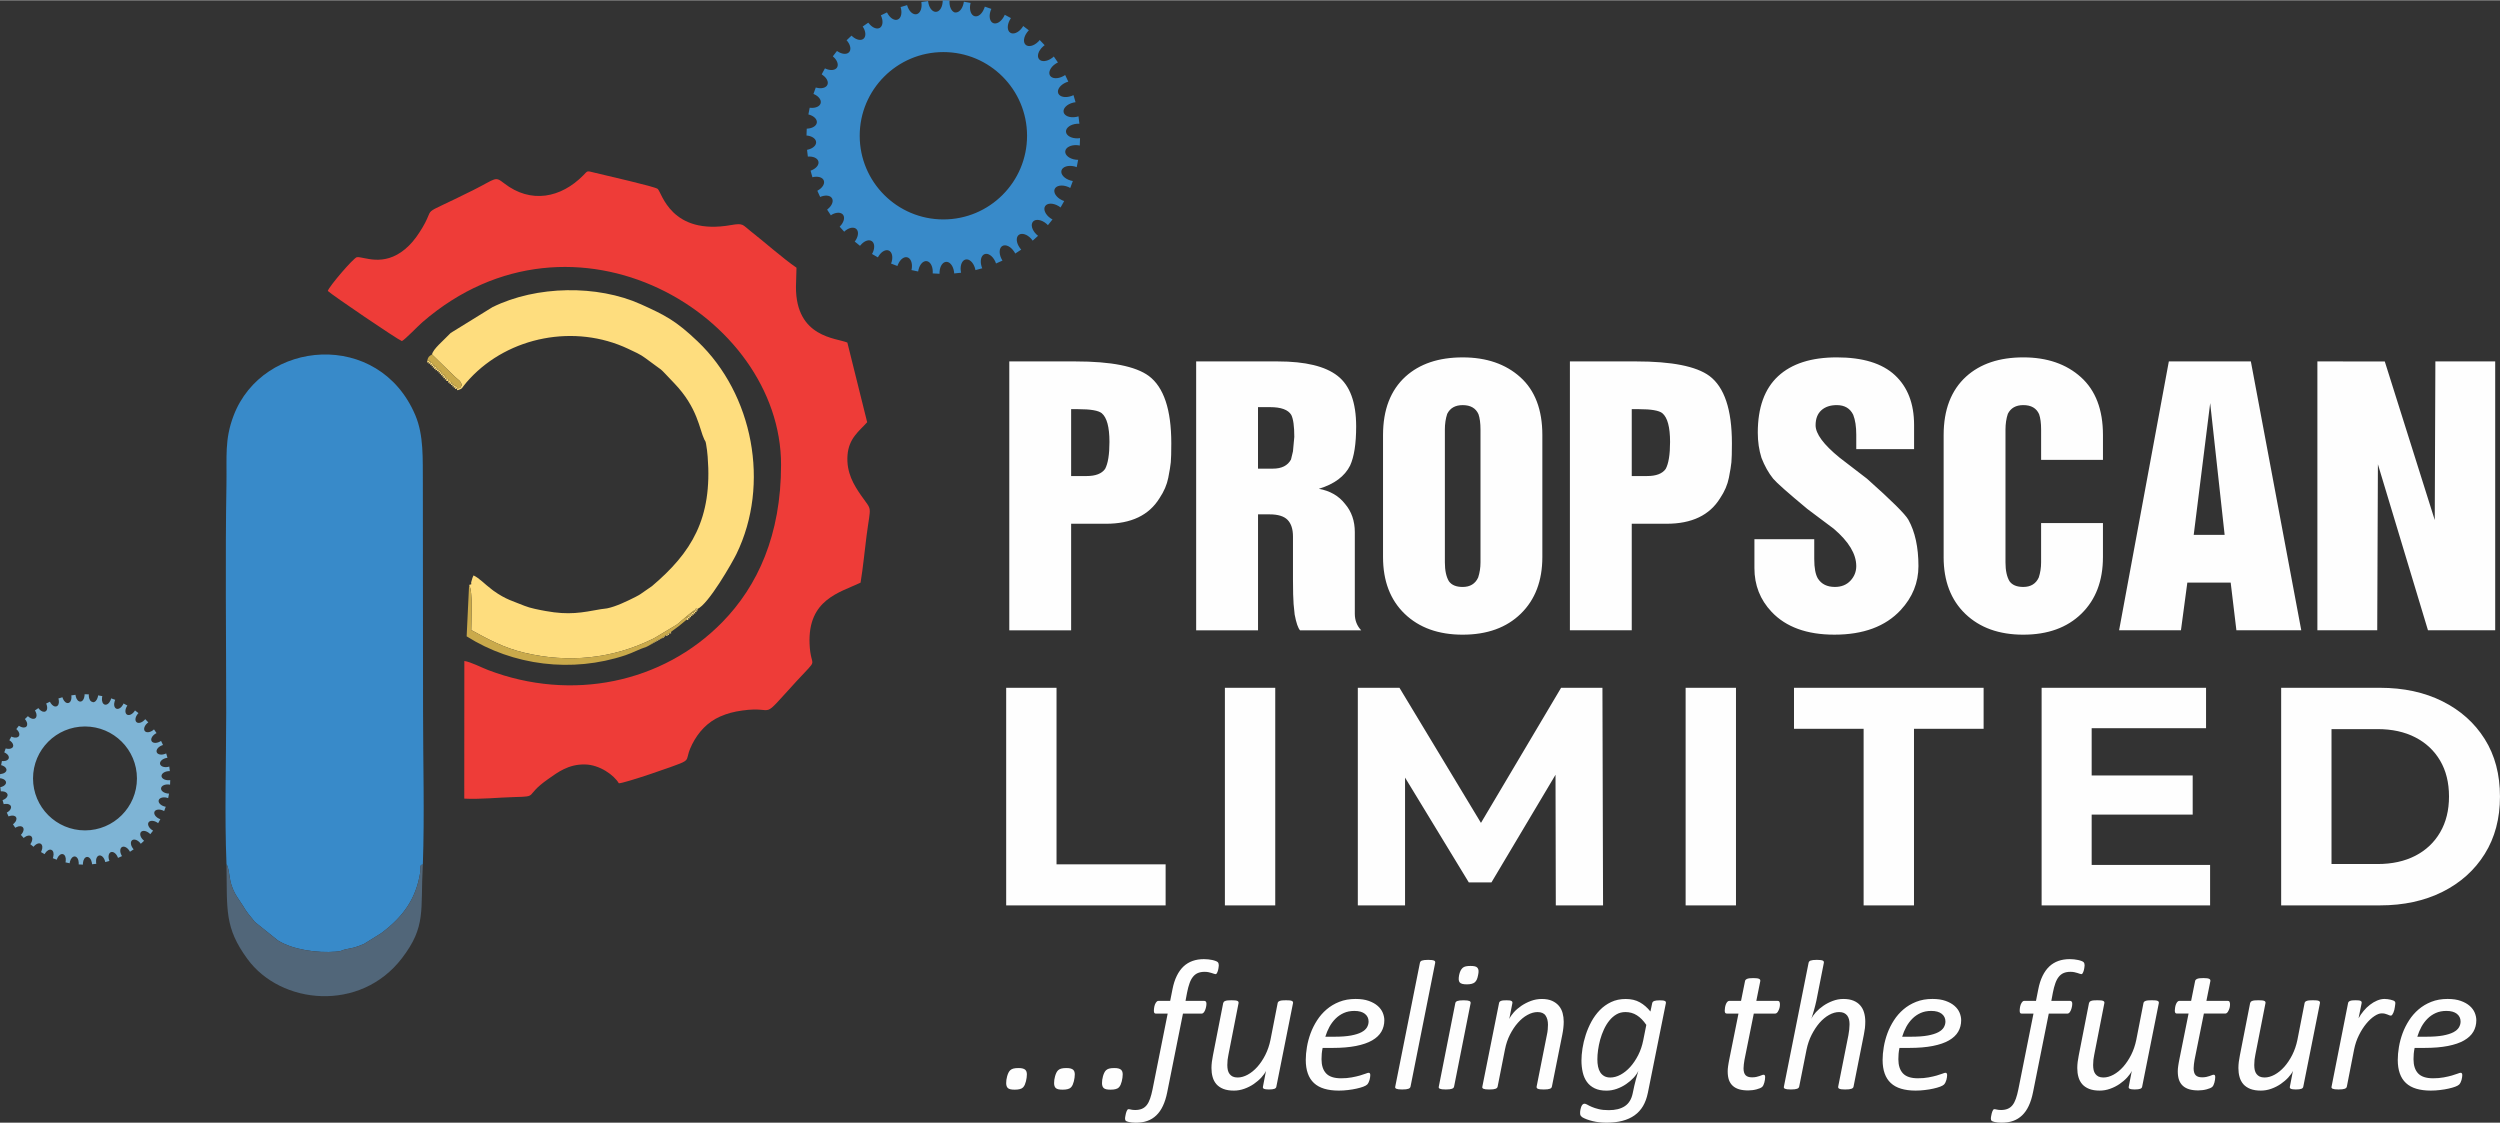 <?xml version="1.0" encoding="UTF-8"?>
<!DOCTYPE svg PUBLIC "-//W3C//DTD SVG 1.1//EN" "http://www.w3.org/Graphics/SVG/1.1/DTD/svg11.dtd">
<!-- Creator: CorelDRAW 2018 (64-Bit Evaluation Version) -->
<svg xmlns="http://www.w3.org/2000/svg" xml:space="preserve" width="1.318in" height="0.592in" version="1.1" style="shape-rendering:geometricPrecision; text-rendering:geometricPrecision; image-rendering:optimizeQuality; fill-rule:evenodd; clip-rule:evenodd"
viewBox="0 0 2860.8 1284.42"
 xmlns:xlink="http://www.w3.org/1999/xlink">
 <rect x="0" y="0" width="2860.8" height="1284.42" fill="#333333" stroke="none"/>
 <defs>
  <style type="text/css">
   <![CDATA[
    .fil5 {fill:#FEFEFE}
    .fil0 {fill:#388AC9}
    .fil3 {fill:#516679}
    .fil4 {fill:#CAAA4B}
    .fil1 {fill:#EE3C38}
    .fil2 {fill:#FEDD7E}
    .fil8 {fill:#FEFEFE;fill-rule:nonzero}
    .fil6 {fill:#388AC9;fill-rule:nonzero}
    .fil7 {fill:#7EB4D5;fill-rule:nonzero}
   ]]>
  </style>
 </defs>
 <g id="Layer_x0020_1">
  <path class="fil0" d="M259.17 988.62l1.08 2.03c3.67,10.78 0.8,20.44 12.47,37.54 11.04,16.18 4.5,8.88 18.94,26.56l26.17 21.02c17.06,10.84 45.25,14.65 66.32,12.96 8.66,-0.69 5.21,-1.34 10.98,-2.6 11.04,-2.41 8.61,-1.11 21.3,-6.2l19.59 -12.2c24.11,-17.86 39.85,-38.4 44.77,-69.29 1.03,-6.39 -1.08,-9.13 3.08,-9.35 2.01,-57.24 0.23,-117.74 0.23,-175.34l-0.23 -261.04c-0.26,-28.38 1.22,-54.51 -8.6,-77.8 -41.48,-98.26 -174.72,-87.21 -208.02,0.57 -10.4,27.44 -7.57,46.66 -8.13,78.74 -1.45,84.24 -0.28,176.27 -0.28,261.04 0,56.72 -1.97,117.06 0.34,173.34z"/>
  <path class="fil1" d="M375.12 332.66c4.2,4.25 79.52,55.41 84.78,57.38 3.73,-1.87 18.62,-17.42 23.55,-21.68 173.15,-149.79 410.34,-7.97 410.34,163.11 0,80.48 -26.79,138.82 -67.15,180.11 -68.52,70.12 -172.77,91.19 -267.92,54.96 -7.65,-2.91 -20.55,-9.6 -27.36,-10.42l-0.1 157.46c16.74,1.08 40,-1.35 57.66,-1.77 28.07,-0.67 10.33,-0.9 38.24,-20.53 11.25,-7.9 23.25,-17.12 42.19,-16.78 17.02,0.3 33.44,12.37 38.81,21.57 6.49,-0.01 64.84,-20.03 72.75,-23.79 8.56,-4.06 3.32,-5.31 11.15,-20.88 7.01,-13.92 17.47,-25.32 31.95,-31.71 8.13,-3.58 15.76,-5.58 25.45,-6.92 40.75,-5.68 18.01,14.48 61.86,-33.36 27.2,-29.68 16.32,-12.45 15.09,-43.01 -2.04,-50.66 34.19,-58.47 58.35,-69.91 2.91,-17.46 4.55,-36.03 6.9,-53.96 4.81,-36.75 6.83,-26.83 -6.6,-46.33 -7.78,-11.31 -16.68,-25.45 -15.25,-45.37 1.4,-19.71 13.61,-27.96 22.52,-37.92l-22.67 -91.16c-12.25,-5.35 -58.96,-5.43 -58.83,-63.64l0.62 -22.03c-15.42,-10.57 -36.9,-29.66 -53.17,-42.37 -8.52,-6.66 -7.64,-8.94 -21.51,-6.47 -69.1,12.3 -79.33,-37.04 -84.11,-41.32 -3.07,-2.75 -59.18,-15.29 -72.66,-18.68 -8.94,-2.26 -7.43,-2.08 -12.48,3.06 -25.52,25.93 -60.05,32.88 -90.54,9.25 -10.95,-8.49 -8.78,-5.63 -35.23,7.62 -68.74,34.45 -39.35,13.71 -61.41,47.96 -5.22,8.11 -10.43,14.4 -16.73,19.65 -25.19,20.98 -47.59,8.24 -55.18,9.25 -3.65,0.48 -31.98,33.54 -33.32,38.64z"/>
  <path class="fil2" d="M494.35 405.3l26.46 25.73c4.03,3.84 6.03,3.93 7.73,9.39 -2.96,4.09 -0.28,2.93 -5.74,3.83 0.48,-2.54 0.95,-2.03 -1.56,-1.34 1.12,-2.7 1.16,-1.74 -1.91,-1.29 0.15,-2.31 0.76,-1.95 -1.38,-1.54 0.5,-2.44 0.89,-1.8 -1.67,-1.38 0.38,-2.58 0.93,-2.13 -1.58,-1.47 0.46,-2.14 0.79,-1.5 -1.55,-1.45 -0.96,-2.59 2.32,-2.17 -2.24,-2.33 0.79,-2.81 1.3,-2.32 -1.51,-1.53 0.78,-2.79 1.3,-2.27 -1.51,-1.6 0.75,-2.64 1.28,-2.2 -1.36,-1.55 0.56,-2.67 1.08,-2.14 -1.6,-1.56 0.66,-2.57 1.18,-2.09 -1.41,-1.59 0.52,-2.52 1.02,-2.02 -1.5,-1.49 0.52,-2.63 0.97,-2.09 -1.63,-1.32 0.68,-2.78 1.13,-2.17 -1.67,-1.44 0.79,-2.82 1.22,-2.23 -1.62,-1.47 0.65,-2.67 1.21,-2.23 -1.42,-1.57 0.86,-2.82 1.4,-2.33 -1.45,-1.61 0.62,-2.67 1.02,-2.05 -1.69,-1.36 0.58,-2.71 0.99,-2.08 -1.73,-1.3 0.67,-2.47 0.97,-1.66 -1.85,-1.66 0.08,2.85 -0.72,2.55 1.85,1.66 -0.65,2.66 -1,1.98 1.73,1.3 -0.58,2.65 -0.99,2.04 1.69,1.36 -0.56,2.68 -1.16,2.27 1.45,1.61 -0.86,2.83 -1.42,2.38 1.42,1.57 -0.68,2.78 -1.15,2.21 1.62,1.47 -0.79,2.85 -1.2,2.21 1.67,1.44 -0.71,2.49 -1.01,1.81 1.63,1.32 -0.5,2.49 -0.99,1.97 1.5,1.49 -0.5,2.6 -1.1,2.2 1.41,1.59 -0.68,2.75 -1.17,2.2 1.6,1.56 -0.53,2.61 -1.14,2.25 1.36,1.55 -0.77,2.86 -1.33,2.39 1.51,1.6 -0.78,2.83 -1.3,2.33 1.51,1.53 0.17,2.73 -2.46,1.82 2.24,2.33 -0.41,2.57 -0.96,2.11 1.55,1.45 -0.43,2.45 -0.91,1.91 1.58,1.47 -0.4,2.37 -0.81,1.75 1.67,1.38 -0.46,2.48 -1.02,2.07 1.38,1.54 -0.17,2.56 -0.68,1.97 1.91,1.29 -0.97,2.85 -1.32,2.22 1.56,1.34 0.87,1.17 -1.62,3.27 3.99,0.87 1.97,-0.85 2.31,-1.91 3.76,-3.78 2.81,-3.61 3.81,-4.82 7.03,-8.28 44.96,-48.38 120.38,-62.87 181.1,-34.26 7.29,3.44 13.92,6.25 19.68,10.6 24.97,18.91 11.62,6.39 33.25,28.93 26.86,27.99 28.75,52.77 34.34,64.29 1.2,2.47 1.26,1.3 1.97,4.85 0.85,4.26 1.53,10.4 1.88,14.88 5.62,70.9 -18.54,109.77 -63.71,148.07l-13.3 9.22c-0.29,0.17 -0.66,0.42 -0.94,0.59 -0.29,0.16 -0.65,0.41 -0.94,0.57l-3.93 2.1c-9.13,4.63 -22.16,10.95 -32.28,12.97 -2.52,0.5 -4.67,0.5 -7.06,0.93 -22,4 -36.4,7 -63.25,2.12 -7.25,-1.32 -17.85,-3.31 -24.27,-5.98 -12.6,-5.25 -20.9,-6.84 -35.54,-17.31 -0.36,-0.26 -1.32,-1.03 -1.67,-1.29 -0.25,-0.19 -0.6,-0.48 -0.85,-0.67 -7.52,-5.67 -13.48,-12.32 -20.19,-15.5l-1.21 2.72c-0.61,1.79 -0.79,2.96 -1.16,3.98 -1.44,4.04 2.06,2.87 -2.67,4.16 4.61,8.55 2.44,38.52 2.44,51.66 19.77,10.84 37.13,20.26 60.64,25.93 50.42,12.13 101.05,7.02 147.4,-15.97 1.11,-0.55 1.97,-1.03 2.91,-1.57l24.55 -14.8c4.53,-3.61 20.77,-18.48 23.3,-17.71 -2.63,-0.5 -2.09,-0.99 -1.44,1.64 -2.55,-0.33 -2.11,-0.9 -1.44,1.56 -2.44,-0.66 -1.8,-1.02 -1.44,1.56 -2.77,-0.57 -2.44,-1.31 -1.8,1.32 -2.63,-0.48 -2.29,-1.14 -1.62,1.36 -2.57,-0.81 -1.85,-1.09 -1.38,1.67 -2.63,-0.47 -2.32,-1.15 -1.67,1.32 -2.8,-0.74 -1.88,-1.09 -1.88,2.09 2.97,-0.09 2.49,0.71 1.88,-2.09 2.61,0.63 2.2,1.25 1.67,-1.32 2.58,0.52 1.99,0.95 1.38,-1.67 2.66,0.72 2.22,1.29 1.62,-1.36 2.61,0.49 2.23,1.16 1.8,-1.32 2.63,0.63 2.09,1.09 1.44,-1.56 2.63,0.64 2.09,1.09 1.44,-1.56 2.19,0.35 1.56,0.73 1.44,-1.64 12.49,-5.13 39.89,-53.1 44.68,-62.95 38.86,-79.92 18.96,-182.87 -44.43,-243.25 -24.54,-23.38 -36.79,-29.81 -65.18,-42.58 -49.25,-22.17 -119.15,-21.55 -169.65,3.44l-47.79 29.51c-8.9,9.33 -19.92,18.09 -21.34,24.53zm247.44 333.6l-2.26 1.1 2.26 -1.1 14.52 -8.23c4.38,-1.87 3.08,-1.1 5.28,-3.87 2.67,0.77 2.37,1.59 2.1,-0.87 2.49,0.46 2.08,1.08 1.74,-1.32 4.75,-0.21 1.5,0.37 2.72,-2.06l-2.72 2.06c-2.45,-0.53 -1.97,-1.09 -1.74,1.32l-2.1 0.87 -5.28 3.87c-2.92,0.39 -1.92,0.41 -3.52,1.15l-11 7.08z"/>
  <path class="fil3" d="M483.86 989.1c-4.15,0.22 -2.05,2.96 -3.08,9.35 -4.91,30.89 -20.65,51.43 -44.77,69.29l-19.59 12.2c-12.69,5.08 -10.26,3.79 -21.3,6.2 -5.77,1.26 -2.32,1.91 -10.98,2.6 -21.07,1.68 -49.25,-2.12 -66.32,-12.96l-26.17 -21.02c-14.44,-17.68 -7.9,-10.38 -18.94,-26.56 -11.66,-17.1 -8.8,-26.75 -12.47,-37.54l-1.08 -2.03c0.86,53.06 -2.33,72.29 23.84,108.28 38.33,52.69 129.44,61.46 177,-0.75 28.02,-36.67 20.94,-54.26 23.86,-107.05z"/>
  <path class="fil4" d="M739.53 740l2.26 -1.1 11 -7.08c1.6,-0.73 0.6,-0.75 3.52,-1.15l5.28 -3.87 2.1 -0.87c-0.23,-2.41 -0.71,-1.85 1.74,-1.32l2.72 -2.06c6.14,-4.28 11.93,-8.79 17.22,-13.46 0,-3.17 -0.92,-2.83 1.88,-2.09 -0.64,-2.47 -0.96,-1.79 1.67,-1.32 -0.46,-2.77 -1.19,-2.49 1.38,-1.67 -0.67,-2.5 -1.01,-1.84 1.62,-1.36 -0.64,-2.62 -0.97,-1.89 1.8,-1.32 -0.37,-2.58 -1,-2.22 1.44,-1.56 -0.68,-2.45 -1.11,-1.89 1.44,-1.56 -0.65,-2.63 -1.19,-2.14 1.44,-1.64 -2.53,-0.78 -18.77,14.1 -23.3,17.71l-24.55 14.8c-0.95,0.54 -1.8,1.03 -2.91,1.57 -46.35,22.99 -96.98,28.1 -147.4,15.97 -23.51,-5.67 -40.86,-15.09 -60.64,-25.93 0,-13.14 2.18,-43.12 -2.44,-51.66l-2.81 58.88c53.06,33.5 120.57,42.08 181.77,21.59 8.55,-2.86 16.37,-7.24 23.76,-9.5z"/>
  <path class="fil4" d="M488.94 412.41c2.81,0 2.51,-0.81 1.85,1.66 2.73,-0.78 2.32,-1.41 1.73,1.3 2.71,-0.69 2.31,-1.31 1.69,1.36 2.85,-0.73 2.32,-1.21 1.45,1.61 2.63,-0.66 2.07,-1.09 1.42,1.57 2.85,-0.76 2.41,-1.35 1.62,1.47 2.8,-0.73 2.36,-1.33 1.67,1.44 2.61,-0.78 2.15,-1.32 1.63,1.32 2.52,-0.53 2.03,-1.03 1.5,1.49 2.59,-0.5 2.07,-0.98 1.41,1.59 2.67,-0.58 2.16,-1.12 1.6,1.56 2.64,-0.65 2.11,-1.09 1.36,1.55 2.81,-0.68 2.29,-1.2 1.51,1.6 2.81,-0.79 2.3,-1.28 1.51,1.53 4.55,0.16 1.28,-0.26 2.24,2.33 2.34,-0.04 2.01,-0.69 1.55,1.45 2.51,-0.66 1.96,-1.11 1.58,1.47 2.55,-0.42 2.16,-1.05 1.67,1.38 2.14,-0.41 1.54,-0.77 1.38,1.54 3.07,-0.45 3.02,-1.41 1.91,1.29 2.51,-0.69 2.04,-1.2 1.56,1.34 5.46,-0.9 2.79,0.26 5.74,-3.83 -1.7,-5.46 -3.7,-5.55 -7.73,-9.39l-26.46 -25.73c-3.38,2.09 -4.41,2.63 -5.4,7.11z"/>
  <path class="fil5" d="M1269.25 563.63c0.3,0.27 0.68,0.78 0.71,0.99 0.03,0.18 0.16,0.81 0.17,0.99 0.12,2.55 1.94,1.78 -1.72,1.96l0.66 3.99 1.15 1.9 1.32 1.64 3.55 0.37 1.77 -1.2 0.54 -1.67c1.46,-1.51 2.11,-1.03 3.28,-1.8l5.6 4.46c2.94,-1.32 2.47,-0.6 4.18,-2.48 -3.66,-4.49 -3.94,-5.15 -8.25,-9.26l-9.11 3.14c-1.43,-1.74 -3.38,3.79 -2.2,-5.74 -2.5,2.53 -0.53,0.25 -1.65,2.72z"/>
  <path class="fil6" d="M1093.6 14.18c-3.95,-0.38 -6.8,-5.14 -7.08,-11.16l0.01 0 0 0c-0.03,-0.71 -0.03,-1.43 0.01,-2.16l0 0 0 -0.04 0.01 -0.05 0 -0.04 0 -0.04 0 -0.04 0.01 -0.05 0 -0.04 0 -0.02 0.01 -0.03 0 -0.05 0 -0.04 0.01 -0.04 0 -0.04 0.01 -0.05 0 -0.04 0 -0.04c-2.62,-0.12 -5.26,-0.18 -7.86,-0.17l0 0.04 0 0.05 0 0.04 0 0.04 0 0.05 0.01 0.04 0 0.04 0 0.02 0 0.03 0 0.04 0 0.04 0 0.04 0 0.05 0 0.04 0 0.04 0 0.03 0 0.02 0 0.04 0 0.04 0 0.04 0 0.05 0 0.04 0 0.04 0 0.04 0 0.01 0 0.04 -0.01 0.04 0 0.04 0 0.04 0 0.05 0 0.04 0 0.04 0 0.02 0 0.03 -0.01 0.04 0 0.05 0 0.04 0 0.04 0 0.04 -0.01 0.04 0 0.03 0 0.02 0 0.04 -0.01 0.04 0 0.04c-0.02,0.35 -0.05,0.7 -0.09,1.04l0.01 0c-0.61,5.82 -3.58,10.24 -7.47,10.49 -3.88,0.22 -7.39,-3.85 -8.66,-9.56l0.01 -0.01c-0.15,-0.62 -0.26,-1.25 -0.34,-1.9l-0.01 -0.04 0 -0.05 -0.01 -0.04 -0.01 -0.04 0 -0.04 0 -0.01 -0.01 -0.03 0 -0.05 -0.01 -0.04 -0.01 -0.04 0 -0.04 -0.01 -0.05 0 -0.04 -0.01 -0.03 0 -0.02 0 -0.04 -0.01 -0.05 -0.01 -0.04 0 -0.04 0 -0.04 -0.01 -0.05 0 -0.04c-2.61,0.29 -5.2,0.64 -7.77,1.06l0.01 0.04 0.01 0.05 0.01 0.04 0.01 0.04 0.01 0.04 0.01 0.05 0.01 0.09 0.01 0.04 0.01 0.05 0 0.04 0.01 0.04 0.03 0.18 0.01 0.04c0.09,0.69 0.14,1.38 0.17,2.06l0.01 0c0.2,5.67 -2.05,10.35 -5.76,11.16 -3.72,0.81 -7.72,-2.5 -9.9,-7.74l0.01 -0.01c-0.15,-0.34 -0.28,-0.69 -0.41,-1.05l-0.02 -0.04 -0.13 -0.38 -0.02 -0.04 -0.02 -0.04 -0.01 -0.04 -0.02 -0.04 -0.01 -0.04 -0.02 -0.04 -0.01 -0.02 -0.01 -0.03 -0.01 -0.04 -0.02 -0.04 -0.01 -0.04 -0.03 -0.09 -0.02 -0.04 -0.01 -0.03 0 -0.02 -0.05 -0.18 -0.02 -0.04 -0.01 -0.04 -0.01 -0.03 -0.01 -0.01 -0.01 -0.04 -0.01 -0.04 -0.02 -0.04 -0.01 -0.04 -0.02 -0.05 -0.01 -0.04 -0.01 -0.04c-2.52,0.69 -5.01,1.44 -7.48,2.26l0.02 0.04 0.01 0.04 0.02 0.05 0.02 0.04 0.01 0.04 0.02 0.04 0.01 0.04 0.02 0.04 0.02 0.04 0.01 0.04 0.01 0.04 0.02 0.04 0.01 0.04 0.02 0.04 0.01 0.04 0.02 0.04 0.01 0.04 0.02 0.04 0.01 0.05 0.03 0.09 0 0c0.16,0.62 0.29,1.24 0.4,1.85l0 0 0.01 -0.01c0.96,5.43 -0.56,10.21 -4.02,11.56 -3.47,1.36 -7.83,-1.15 -10.81,-5.79l0.01 0c-0.26,-0.41 -0.52,-0.84 -0.76,-1.27l-0.02 -0.04 -0.03 -0.03 0 -0.01 -0.04 -0.08 -0.02 -0.03 -0.03 -0.04 -0.02 -0.03 -0.03 -0.04 -0.02 -0.03 0 -0.01 -0.02 -0.03 -0.03 -0.04 -0.02 -0.04 -0.03 -0.03 -0.02 -0.04 -0.02 -0.04 -0.03 -0.03 0 0 -0.02 -0.04 -0.02 -0.04 -0.03 -0.04 -0.02 -0.03 -0.02 -0.04 -0.03 -0.04 -0.02 -0.03 -0.02 -0.04 -0.03 -0.04 -0.02 -0.04 -0.02 -0.04 -0.02 -0.04 -0.03 -0.03 -0.02 -0.04c-2.37,1.07 -4.71,2.2 -7.01,3.39l0.02 0.03 0.02 0.04 0.02 0.04 0.03 0.04 0.02 0.04 0.02 0.04 0.02 0.03 0 0.01 0.03 0.04 0.02 0.04 0.02 0.04 0.02 0.03 0.02 0.04 0.03 0.07 0.01 0.02 0.02 0.04 0.02 0.04 0.02 0.03 0.02 0.04 0.02 0.04c0.27,0.62 0.5,1.25 0.69,1.85l0 0 0.01 -0.01c1.64,5.08 0.86,9.86 -2.26,11.7 -3.14,1.84 -7.71,0.16 -11.34,-3.77l0.01 0c-0.35,-0.38 -0.69,-0.78 -1.03,-1.2l-0.02 -0.02 -0.01 -0.02 -0.03 -0.03 -0.03 -0.04 -0.03 -0.03 -0.03 -0.03 -0.03 -0.03 -0.03 -0.03 -0.02 -0.02 -0.02 -0.02 -0.03 -0.03 -0.03 -0.03 -0.03 -0.04 -0.03 -0.03 -0.03 -0.03 -0.03 -0.03 -0.01 -0.02 -0.03 -0.02 -0.03 -0.04 -0.05 -0.07 0 0 -0.03 -0.03 -0.03 -0.04 -0.03 -0.03 -0.01 -0.01 -0.02 -0.03 -0.03 -0.04 -0.03 -0.03 -0.02 -0.03 -0.03 -0.04 -0.03 -0.03 -0.03 -0.03c-2.18,1.42 -4.32,2.91 -6.41,4.43l0.02 0.04 0.03 0.03 0.03 0.04 0.03 0.03 0.03 0.04 0.03 0.03 0.02 0.03 0.01 0.01 0.03 0.04 0.03 0.03 0.03 0.04 0.02 0.03 0.03 0.04 0.03 0.03 0.01 0.02 0.02 0.03 0.03 0.03 0.02 0.04 0.03 0.03c0.38,0.6 0.7,1.2 0.99,1.8l0 0 0.01 0c2.26,4.67 2.2,9.36 -0.56,11.61 -2.77,2.26 -7.42,1.39 -11.57,-1.79l0.01 0c-0.5,-0.38 -0.99,-0.79 -1.47,-1.24l0 0 -0.03 -0.03 -0.03 -0.03 -0.03 -0.03 -0.03 -0.03 -0.03 -0.03 -0.03 -0.03 -0.03 -0.02 -0.01 -0.01 -0.03 -0.03 -0.03 -0.03 -0.03 -0.03 -0.03 -0.03 -0.03 -0.03 -0.03 -0.03 -0.01 -0.01 -0.03 -0.02 -0.03 -0.03 -0.03 -0.03 -0.03 -0.03 -0.03 -0.03 -0.03 -0.03 -0.03 -0.03c-1.93,1.74 -3.82,3.54 -5.66,5.38l0.03 0.03 0.03 0.03 0.03 0.03 0.03 0.03 0.03 0.03 0.03 0.03 0.02 0.03 0.02 0.01 0.03 0.03 0.03 0.03 0.03 0.03 0.03 0.03 0.03 0.03 0.03 0.03 0.01 0.01 0.03 0.03 0.03 0.03 0.03 0.03 0.03 0.03 0.03 0.03 0.03 0.03 0.02 0.03 0.01 0.01 0.03 0.03 0.03 0.03 0.03 0.03 0.03 0.03 0.03 0.03c0.37,0.45 0.69,0.92 1.01,1.38l0 0 0.01 -0.01c2.84,4.19 3.44,8.72 1.12,11.34 -2.34,2.63 -6.97,2.55 -11.5,0.15l0 0c-0.65,-0.35 -1.3,-0.73 -1.95,-1.17l-0.03 -0.03 -0.03 -0.03 -0.04 -0.03 -0.03 -0.03 -0.04 -0.03 -0.01 -0.01 -0.03 -0.02 -0.03 -0.03 -0.04 -0.03 -0.03 -0.03 -0.04 -0.03 -0.03 -0.03 -0.03 -0.03c-1.64,2.02 -3.23,4.08 -4.77,6.19l0.03 0.03 0.03 0.03 0.03 0.03 0.03 0.03 0.03 0.03 0.03 0.03 0.02 0.02 0.02 0.01 0.03 0.03 0.03 0.03 0.03 0.03c0.62,0.53 1.17,1.09 1.7,1.64l0 0 0 -0.01c3.36,3.67 4.61,7.98 2.74,10.89 -1.88,2.94 -6.39,3.59 -11.19,2.01l0.01 -0.01c-0.54,-0.18 -1.09,-0.38 -1.63,-0.61l-0.04 -0.03 -0.24 -0.1 -0.04 -0.02 -0.04 -0.02 -0.04 -0.03 -0.03 -0.02 0 0 -0.04 -0.02 -0.04 -0.02 -0.04 -0.02 -0.04 -0.03 -0.03 -0.02 -0.04 -0.02 -0.02 -0.01 -0.07 -0.03 -0.03 -0.02 -0.09 -0.04 -0.04 -0.02 -0.04 -0.02c-1.3,2.25 -2.55,4.53 -3.75,6.85l0.03 0.02 0.04 0.03 0.03 0.03 0.04 0.03 0.03 0.02 0.04 0.03 0.01 0.01 0.03 0.02 0.04 0.03 0.03 0.02 0.04 0.03 0.03 0.03 0.03 0.03 0.03 0.02 0.01 0 0.03 0.03 0.04 0.03 0.03 0.03 0.03 0.03 0.04 0.03 0.03 0.02 0.01 0.01 0.03 0.02 0.04 0.03 0.03 0.03 0.08 0.05 0.03 0.03c0.47,0.32 0.92,0.66 1.35,1.01l0 0 0.01 -0.01c3.82,3.08 5.67,7.1 4.3,10.24 -1.39,3.16 -5.68,4.53 -10.62,3.75l0.01 -0.01c-0.73,-0.11 -1.47,-0.27 -2.21,-0.47l-0.04 -0.02 -0.04 -0.01 -0.04 -0.01 -0.04 -0.02 -0.13 -0.03 0 0 -0.04 -0.02 -0.04 -0.01 -0.04 -0.02 -0.04 -0.01 -0.04 -0.02c-0.94,2.42 -1.83,4.88 -2.65,7.37l0.04 0.02 0.03 0.02 0.04 0.02 0.04 0.02 0.09 0.03 0.02 0 0.03 0.02 0.04 0.02 0.08 0.03 0.04 0.02 0.04 0.02 0.03 0.02 0.01 0.01 0.04 0.02c0.68,0.3 1.32,0.63 1.93,0.99l0 0 0 -0.01c4.19,2.45 6.6,6.09 5.74,9.37 -0.87,3.32 -4.85,5.34 -9.8,5.37l0.01 -0.01c-0.73,0 -1.46,-0.03 -2.21,-0.1l0 0 -0.09 -0.01 -0.04 -0.01 -0.05 -0.01 -0.09 -0.01 -0.03 0 -0.02 0 -0.04 -0.01 -0.05 -0.01 -0.04 0 -0.04 -0.01 -0.04 -0.01 -0.04 0c-0.56,2.54 -1.06,5.1 -1.49,7.69l0.04 0.01 0.04 0.01 0.04 0.01 0.04 0.02 0.09 0.02 0.01 0.01 0.08 0.02 0.04 0.01 0.04 0.02 0.09 0.02 0.03 0.01 0.02 0 0.04 0.02 0.04 0.01 0.04 0.02 0.04 0.01 0.04 0.01 0.04 0.02 0 0 0.04 0.01 0.04 0.02 0.04 0.01 0.03 0.02 0.04 0.01 0.04 0.01 0.03 0.01 0.02 0.01 0.04 0.01 0.04 0.02c0.5,0.15 0.97,0.33 1.45,0.51l0 -0.01c4.48,1.77 7.38,4.97 7.07,8.33 -0.33,3.42 -3.95,6.02 -8.82,6.84l0 -0.01c-0.58,0.09 -1.18,0.17 -1.79,0.21l-0.05 0.01 -0.09 0 -0.04 0.01 -0.04 0 -0.04 0 -0.04 0.01 -0.05 0 -0.04 0 0 0 -0.04 0.01 -0.04 0 -0.04 0 -0.05 0 -0.04 0 -0.04 0.01 -0.03 0 -0.02 0 -0.04 0 -0.05 0 -0.04 0 -0.04 0.01 -0.04 0 -0.05 0c-0.15,2.62 -0.26,5.24 -0.29,7.84l0.04 0 0.04 0 0.04 0.01 0.04 0 0.05 0.01 0.04 0 0.02 0 0.03 0.01 0.04 0 0.04 0.01 0.04 0 0.05 0.01 0.04 0 0.03 0.01 0.01 0 0.04 0 0.04 0.01 0.04 0.01 0.04 0 0.04 0.01 0.05 0 0.01 0 0.03 0.01 0.04 0.01 0.04 0 0.13 0.02 0.03 0 0.02 0.01c0.56,0.09 1.09,0.18 1.6,0.28l0 0c4.71,1.03 8.09,3.74 8.3,7.13 0.21,3.44 -2.99,6.6 -7.72,8.15l0 -0.01c-0.54,0.18 -1.09,0.33 -1.65,0.47l-0.03 0.01 -0.04 0.01 -0.09 0.02 -0.02 0.01 -0.03 0 -0.04 0.02 -0.04 0.01 -0.04 0.01 -0.05 0.01 -0.04 0.01 -0.03 0.01 -0.01 0 -0.04 0.01 -0.04 0.01 -0.04 0.01 -0.04 0.01 -0.04 0.01 -0.04 0.01 -0.02 0.01 -0.03 0 -0.04 0.01 -0.04 0.01 -0.04 0.01 -0.04 0.01 -0.05 0.01 -0.04 0.01c0.24,2.61 0.55,5.2 0.91,7.78l0.04 0 0.04 -0.01 0.04 0 0.04 -0.01 0.05 0 0.04 -0.01 0.02 0 0.03 0 0.04 0 0.04 -0.01 0.04 0 0.05 0 0.04 0 0.04 -0.01 0.04 0 0.04 0 0.04 0 0.04 -0.01 0.04 0 0.04 0 0.03 -0.01 0.02 0 0.05 0 0.04 0 0.04 0 0.04 0 0.04 0 0.04 -0.01 0 0 0.04 0 0.04 0 0.04 0 0.04 0c0.5,-0.01 0.97,0 1.44,0.03l0 -0.01c4.86,0.26 8.69,2.41 9.43,5.75 0.74,3.4 -1.97,7.04 -6.47,9.31l-0.01 -0.01c-0.55,0.28 -1.12,0.54 -1.71,0.77l0 0.01 -0.04 0.01 -0.08 0.03 -0.04 0.02 -0.04 0.02 -0.07 0.03 -0.01 0 -0.04 0.02 -0.04 0.02 -0.04 0.02 -0.04 0.01 -0.04 0.02 -0.04 0.02 -0.01 0.01 -0.03 0.01 -0.04 0.01 -0.04 0.02 -0.04 0.02 -0.04 0.02 -0.04 0.01 -0.04 0.02c0.65,2.53 1.34,5.04 2.1,7.54l0.04 -0.02 0.04 -0.01 0.04 -0.01 0.04 -0.02 0.04 -0.01 0.04 -0.01 0.03 -0.01 0.02 0 0.04 -0.01 0.04 -0.02 0.04 -0.01 0.09 -0.02 0.04 -0.01 0.01 0 0.08 -0.02 0.04 -0.01 0.04 -0.01 0.04 -0.01 0.04 -0.02 0.03 0 0.01 -0.01 0.04 -0.01 0.04 -0.01 0.04 0 0.04 -0.02 0.04 -0.01 0.04 0 0.02 -0.01 0.02 0 0.04 -0.01c0.51,-0.09 1.02,-0.17 1.5,-0.22l0 -0.01c4.91,-0.55 9.11,0.98 10.36,4.19 1.28,3.28 -0.9,7.37 -5.08,10.32l-0.01 -0.01c-0.5,0.36 -1.03,0.7 -1.6,1.03l-0.03 0.02 -0.04 0.03 -0.03 0.02 -0.03 0.03 -0.04 0.02 -0.01 0.01 -0.03 0.02 -0.04 0.02 -0.03 0.03 -0.04 0.02 -0.03 0.03 -0.03 0.02 -0.04 0.02 -0.01 0.01 -0.03 0.02 -0.04 0.02 -0.03 0.03 -0.04 0.02 -0.03 0.02 -0.04 0.03 -0.03 0.02c1.02,2.4 2.1,4.78 3.23,7.12l0.04 -0.02 0.04 -0.02 0.04 -0.02 0.03 -0.02 0.04 -0.02 0.04 -0.02 0.03 -0.02 0.02 0 0.03 -0.02 0.04 -0.02 0.04 -0.02 0.03 -0.02 0.04 -0.02 0.04 -0.02 0.01 -0.01 0.03 -0.01 0.04 -0.02 0.04 -0.02 0.03 -0.02 0.04 -0.01 0.04 -0.02 0.04 -0.02 0 0 0.03 -0.02 0.04 -0.02 0.04 -0.01 0.03 -0.02 0.04 -0.02 0.04 -0.02 0.03 -0.01 0 -0.01 0.04 -0.01 0.04 -0.02 0.04 -0.02c0.45,-0.16 0.9,-0.3 1.35,-0.44l0 0c4.84,-1.38 9.31,-0.54 11.05,2.46 1.8,3.08 0.23,7.53 -3.55,11.13l0 -0.01c-0.4,0.38 -0.82,0.75 -1.26,1.11l-0.03 0.03 -0.03 0.03 -0.03 0.03 0 0.01 -0.03 0.02 -0.03 0.03 -0.03 0.03 -0.03 0.03 -0.03 0.03 -0.03 0.03 -0.03 0.03 -0.01 0 -0.03 0.03 -0.03 0.03 -0.03 0.03 -0.03 0.03 -0.03 0.03 -0.03 0.03 -0.04 0.03 0 0 -0.03 0.03 -0.03 0.03 -0.03 0.03 -0.03 0.03 -0.03 0.03 -0.03 0.03 -0.03 0.03c1.38,2.21 2.8,4.38 4.29,6.53l0.03 -0.03 0.04 -0.03 0.03 -0.03 0.03 -0.02 0.03 -0.03 0.04 -0.03 0.03 -0.02 0 -0.01 0.03 -0.02 0.04 -0.03 0.1 -0.07 0.04 -0.03 0.03 -0.02 0.01 -0.01 0.03 -0.02 0.04 -0.03 0.03 -0.02 0.03 -0.03 0.03 -0.03 0.04 -0.02 0.02 -0.02 0.02 -0.01 0.03 -0.02 0.04 -0.03 0.03 -0.02 0.03 -0.03 0.03 -0.02 0.04 -0.03 0.02 -0.01 0.02 -0.01 0.03 -0.02 0.04 -0.03 0.03 -0.03 0.03 -0.02 0.04 -0.02 0.03 -0.03 0.01 -0.01 0.03 -0.01 0.04 -0.02 0.03 -0.03 0.03 -0.02 0.03 -0.02 0.04 -0.03 0.03 -0.02 0.01 -0.01 0.03 -0.02 0.04 -0.02c0.26,-0.14 0.52,-0.26 0.77,-0.39l0 0c4.63,-2.2 9.25,-2.12 11.51,0.61 2.31,2.81 1.37,7.57 -1.93,11.77l-0.01 -0.01c-0.44,0.56 -0.9,1.09 -1.41,1.62l-0.03 0.03 -0.03 0.03 -0.03 0.03 -0.03 0.03 -0.03 0.03 -0.03 0.03 0 0.01 -0.03 0.03 -0.03 0.03 -0.03 0.03 -0.03 0.03 -0.03 0.03 -0.03 0.03 -0.03 0.03c1.69,1.97 3.44,3.89 5.25,5.78l0.03 -0.03 0.03 -0.03 0.03 -0.03 0.03 -0.03 0.03 -0.03 0.03 -0.03 0.03 -0.03 0 0 0.03 -0.03 0.03 -0.03 0.03 -0.03 0.03 -0.03 0.03 -0.03 0.03 -0.03 0.03 -0.03 0 0 0.03 -0.03 0.03 -0.03 0.03 -0.03 0.03 -0.03 0.03 -0.03 0.03 -0.03 0.03 -0.03 0.01 -0.01 0.03 -0.03 0.03 -0.03 0.03 -0.03 0.03 -0.03 0.03 -0.03 0.03 -0.03 0.09 -0.09 0.03 -0.03c0.35,-0.29 0.72,-0.56 1.09,-0.83l0 -0.01c4.29,-3.05 9.02,-3.78 11.7,-1.37 2.77,2.46 2.54,7.46 -0.23,12.21l0 0c-0.31,0.53 -0.65,1.05 -1.02,1.57l-0.02 0.03 -0.13 0.18 -0.03 0.03 -0.03 0.03 -0.03 0.03 -0.03 0.03 -0.03 0.03 -0.02 0.02 -0.01 0.02 -0.03 0.03 -0.03 0.03 -0.03 0.03 -0.03 0.03 -0.03 0.03 -0.03 0.03 -0.03 0.03c1.97,1.67 4,3.31 6.06,4.89l0.03 -0.03 0.03 -0.03 0.03 -0.03 0.03 -0.03 0.03 -0.03 0.03 -0.03 0.02 -0.03 0.01 -0.01 0.03 -0.02 0.03 -0.03 0.03 -0.03 0.03 -0.03 0.03 -0.03 0.03 -0.03 0.03 -0.03c0.44,-0.55 0.91,-1.05 1.38,-1.55l-0.01 -0.01c3.81,-3.87 8.49,-5.4 11.6,-3.43 3.2,2.05 3.69,7.2 1.54,12.45l-0.02 0.04 -0.01 0.03 -0.02 0.03 -0.02 0.03 0 0.01 -0.02 0.03 -0.02 0.04 -0.02 0.03 -0.02 0.03 -0.02 0.04 -0.02 0.03 -0.01 0.04 -0.01 0.01 -0.01 0.03 -0.02 0.04 -0.02 0.03 -0.02 0.04 -0.02 0.03 -0.02 0.03 -0.02 0.04 -0.02 0.03 0 0 -0.02 0.04 -0.02 0.03 -0.02 0.03 -0.02 0.04 -0.02 0.03 -0.02 0.04 -0.02 0.03 -0.01 0.02 -0.01 0.02 -0.02 0.04 -0.02 0.03 -0.03 0.04 -0.02 0.03 -0.02 0.04 -0.02 0.03 -0.02 0.03 0 0 -0.02 0.04 -0.03 0.03 -0.02 0.04 -0.02 0.03 -0.02 0.03 -0.02 0.04 -0.03 0.03 -0.01 0.02 -0.01 0.03 -0.09 0.19 -0.03 0.03 -0.02 0.03 0 0.01 -0.06 0.11 -0.02 0.03 -0.03 0.03 -0.02 0.04 -0.03 0.03 -0.01 0.02 -0.01 0.03 -0.02 0.03 -0.03 0.03 -0.02 0.04 -0.04 0.07 -0.03 0.04 -0.02 0.03c2.21,1.36 4.47,2.65 6.76,3.9l0.02 -0.04 0.02 -0.03 0.03 -0.04 0.02 -0.03 0.02 -0.03 0.02 -0.04 0.03 -0.03 0.01 -0.02 0.01 -0.03 0.03 -0.03 0.02 -0.03 0.02 -0.04 0.03 -0.03 0.02 -0.04 0.02 -0.03 0.04 -0.08 0.02 -0.03 0.03 -0.03 0.02 -0.03 0.03 -0.04 0.08 -0.15 0.03 -0.03c0.27,-0.47 0.56,-0.91 0.85,-1.36l0 0c3.17,-4.63 7.69,-7.02 11.14,-5.51 3.58,1.56 4.85,6.85 3.33,12.57l-0.02 0.04 -0.01 0.03 -0.01 0.04 -0.02 0.04 -0.01 0.03 -0.01 0.03 0 0.01 -0.01 0.04 -0.02 0.03 -0.01 0.04 -0.01 0.03 -0.02 0.04 -0.01 0.04 -0.01 0.03 -0.01 0.02 -0.01 0.03 -0.01 0.03 -0.01 0.04 -0.02 0.04 -0.01 0.03 -0.02 0.04 -0.02 0.08 -0.01 0.01 -0.01 0.03 -0.01 0.04 -0.02 0.03 -0.01 0.04 -0.05 0.15 0 0 -0.02 0.04 -0.01 0.04 -0.02 0.03 -0.01 0.04 -0.03 0.08 -0.01 0.04 -0.01 0.03 -0.01 0.02 -0.01 0.03 -0.04 0.12 -0.02 0.04 -0.02 0.03 -0.01 0.04 -0.01 0.02 -0.01 0.03 -0.02 0.03 -0.01 0.04 -0.02 0.04 -0.02 0.03 -0.01 0.04 -0.02 0.04 -0.02 0.03 0 0.01 -0.02 0.03 -0.01 0.03 -0.02 0.04 -0.02 0.04 -0.02 0.04 -0.02 0.03 -0.01 0.04 -0.02 0.03c2.41,0.99 4.85,1.93 7.32,2.8l0.01 -0.04 0.01 -0.03 0.02 -0.04 0.01 -0.04 0.02 -0.04 0.01 -0.04 0.02 -0.03 0.01 -0.03 0 -0.02 0.02 -0.04 0.23 -0.68 0.02 -0.03 0.02 -0.04 0.01 -0.03 0.02 -0.04 0.01 -0.03 0.01 -0.01 0.01 -0.03 0.02 -0.04 0.02 -0.03 0.03 -0.08 0.02 -0.04 0.03 -0.05 0.01 -0.03 0.06 -0.15 0.02 -0.03 0.01 -0.04 0.02 -0.03 0.01 -0.01 0.01 -0.03 0.02 -0.03 0.02 -0.03 0.02 -0.04 0.01 -0.03 0.02 -0.04 0.02 -0.03 0.02 -0.03 0 -0.01 0.02 -0.03 0.02 -0.03 0.02 -0.04 0.02 -0.03 0.02 -0.04 0.01 -0.03 0.02 -0.03 0.02 -0.03 0.02 -0.05 0.02 -0.03c2.38,-5.27 6.57,-8.51 10.29,-7.53 3.83,1.01 5.91,6.14 5.24,12.11l0 0.01 0 0.03 -0.01 0.03 0 0.04 -0.01 0.04 0 0.04 -0.01 0.03 -0.01 0.04 0 0.04 0 0.01 -0.01 0.03 -0.01 0.03 0 0.04 -0.01 0.04 0 0.04 -0.01 0.04 -0.01 0.03 0 0.04 0 0.01 -0.01 0.03 -0.01 0.03 0 0.04 -0.01 0.04 -0.01 0.04 -0.01 0.03 0 0.04 -0.01 0.04 0 0.01 -0.01 0.03 -0.01 0.04 -0.01 0.03 0 0.04 -0.01 0.04 -0.01 0.04 -0.01 0.04 -0.01 0.03 0 0.01 0 0.03 -0.01 0.04 -0.01 0.04 -0.01 0.04 -0.01 0.03 -0.01 0.04 -0.01 0.04 0 0.04 -0.01 0 -0.01 0.04 -0.05 0.28 0 0 -0.01 0.04 -0.01 0.04 -0.06 0.25 -0.01 0.04 -0.01 0.03 -0.01 0.04 -0.01 0.04 -0.01 0.04 -0.01 0.04 -0.01 0.03 -0.02 0.04c2.54,0.61 5.11,1.15 7.7,1.63l0.01 -0.04 0 -0.04 0.01 -0.04 0.01 -0.04 0 -0.04 0.01 -0.04 0.01 -0.03 0 -0.04 0 0 0.01 -0.04 0.01 -0.04 0 -0.04 0.01 -0.04 0.01 -0.04 0.01 -0.04 0 -0.04 0.01 -0.03 0 -0.01 0.01 -0.04 0.01 -0.04 0.01 -0.04 0 -0.04 0.01 -0.04 0.01 -0.04 0.01 -0.03 0 -0.03 0.01 -0.01 0 -0.04 0.01 -0.04 0.01 -0.04 0.01 -0.04 0.01 -0.03 0.01 -0.04 0.01 -0.04 0 -0.03 0 -0.02 0.02 -0.03 0 -0.04 0.01 -0.04 0.01 -0.04 0.01 -0.04 0.01 -0.03 0.01 -0.04 0 -0.02 0.01 -0.03 0.01 -0.03 0.01 -0.04 0.01 -0.04 0.01 -0.04 0.01 -0.03 0.01 -0.04 0.01 -0.04 0 -0.01 0.01 -0.03 0.01 -0.04 0.01 -0.04 0.01 -0.03 0.01 -0.04 0.01 -0.04 0.01 -0.04 0.02 -0.03 0 -0.01 0.01 -0.03 0.01 -0.03 0.01 -0.04 0.01 -0.04 0.01 -0.03 0.01 -0.04 0.01 -0.03 0.01 -0.04 0.01 -0.01 0.01 -0.03c1.45,-5.75 5.18,-9.79 9.07,-9.39 4.02,0.4 6.92,5.33 7.09,11.52l0 0 0 0 0.01 0.37 0 0.04 0 0.08 0 0.04 0 0.04 0 0.04 0 0.04 0 0.04 0 0.03 0 0.04 0 0.04 0 0.04 0 0.03 0 0.04 0 0.01 -0.01 0.03 0 0.04 0 0.04 0 0.04 0 0.04 0 0.03 0 0.04 0 0.04 0 0.02 -0.01 0.03 0 0.04 0 0.04 0 0.04 0 0.03 -0.01 0.04 0 0.04 0 0.04 0 0.03 0 0.02 -0.01 0.04 0 0.04 0 0.04 0 0.03 -0.01 0.04 0 0.04 0 0.04 0 0.03 0 0.01 -0.01 0.04 0 0.04 -0.01 0.04 0 0.04 0 0.04 -0.01 0.04 0 0.04 0 0.03 0 0.01 -0.01 0.03 0 0.04 -0.01 0.04 0 0.04 0 0.04 -0.01 0.04 -0.01 0.04 0 0.04c2.64,0.21 5.27,0.34 7.9,0.42l0 -0.04 -0.01 -0.04 -0.01 -0.26 0 -0.01 0 -0.03 0 -0.04 0 -0.09 -0.01 -0.04 0 -0.16 0 -0.04 0 -0.04 0 -0.04 0 -0.04 0 -0.04 0 -0.04 0 -0.04 0 -0.01 0 -0.03 0 -0.03 0 -0.04 0 -0.04 0 -0.04 0 -0.04 0 -0.04 0 -0.04 0 -0.02 0 -0.03 0 -0.04 0 -0.03 0 -0.04 0 -0.04 0 -0.04 0 -0.04 0.01 -0.03 0 -0.03 0 -0.02 0 -0.04 0 -0.04 0 -0.04 0 -0.04 0 -0.03 0.01 -0.04 0 -0.04 0 -0.03 0 -0.02 0 -0.03 0 -0.04 0.01 -0.04 0 -0.04 0 -0.04 0 -0.03 0.01 -0.04 0 -0.03 0 -0.01 0 -0.04 0.01 -0.03 0 -0.04 0 -0.04 0.01 -0.04 0 -0.03 0 -0.04c0.45,-6.1 3.53,-10.83 7.53,-11.1 4.14,-0.24 7.84,4.39 8.89,10.7l-0.01 0c0.08,0.46 0.15,0.92 0.19,1.4l0.01 0.03 0 0.03 0.01 0.03 0 0.03 0.01 0.03 0 0 0 0.04 0 0.03 0.01 0.03 0 0.03 0 0.03 0.01 0.04 0 0.03 0.01 0.03 0 0.03 0 0.02 0 0.02 0 0.04 0.01 0.03 0 0.03 0 0.03 0.01 0.04 0 0.03 0 0.03 0 0.03 0.01 0.04c0.01,0.13 0,0.25 0.01,0.38 2.66,-0.21 5.31,-0.49 7.94,-0.84 -0.02,-0.08 -0.04,-0.15 -0.06,-0.24l-0.01 -0.03 -0.01 -0.03 -0.01 -0.04 -0.01 -0.03 -0.01 -0.04 -0.01 -0.03 -0.01 -0.03 0 -0.04 -0.01 -0.03 -0.01 0 0 -0.03 -0.01 -0.04 -0.01 -0.03 -0.01 -0.04 -0.01 -0.03 -0.01 -0.04 0 -0.03 -0.01 -0.03c-0.11,-0.59 -0.2,-1.17 -0.25,-1.74l-0.01 0c-0.66,-6.3 1.65,-11.68 5.67,-12.56 4.12,-0.91 8.6,3.27 10.56,9.54l-0.01 0c0.12,0.38 0.23,0.78 0.33,1.18l0.01 0.03 0.01 0.03 0.01 0.03 0.01 0.03 0.01 0.03 0 0.03 0.01 0.03 0.01 0.03 0.01 0.03 0.01 0.03 0 0.01 0.01 0.02 0.01 0.03 0 0.03 0.01 0.03 0.01 0.03 0.01 0.03 0.01 0.03 0 0.03 0.01 0.03 0.01 0.03 0 0.03 0.01 0.03c0.06,0.26 0.09,0.5 0.15,0.76 2.62,-0.64 5.22,-1.33 7.79,-2.1 -0.09,-0.2 -0.17,-0.38 -0.25,-0.57l-0.01 -0.03 -0.02 -0.03 -0.01 -0.03 -0.01 -0.03 -0.02 -0.03 -0.01 -0.03 -0.02 -0.03 -0.01 -0.03 -0.01 -0.03 -0.02 -0.03 0 -0.02 -0.01 -0.01 -0.01 -0.03 -0.01 -0.03 -0.02 -0.03 -0.01 -0.03 -0.01 -0.03 -0.02 -0.03 -0.01 -0.03 -0.01 -0.03 -0.01 -0.03 -0.02 -0.03 0 -0.01 -0.01 -0.02 -0.01 -0.03c-0.15,-0.41 -0.28,-0.84 -0.39,-1.24l-0.01 0c-1.79,-6.24 -0.36,-12.11 3.54,-13.65 4,-1.56 9.19,2 12.08,8.08l-0.01 0 0.21 0.44 0.01 0.02 0 0.01 0.01 0.02 0.01 0.02 0.01 0.03 0.02 0.03 0.01 0.02 0.01 0.03 0.01 0.02 0.01 0.03 0.01 0.02 0.01 0.03 0.02 0.03 0.01 0.02 0.01 0.03 0.01 0.02 0 0.01 0.01 0.02 0.01 0.02 0.01 0.03 0.01 0.03 0.01 0.02 0.02 0.03 0.01 0.02 0.02 0.05 0.01 0.02 0.01 0.03 0.01 0.02 0.03 0.07 0 0 0.01 0.03 0.01 0.03 0.02 0.02 0.01 0.03 0.01 0.03 0.01 0.02 0.01 0.03 0.01 0.03 0.01 0.02 0.01 0.03 0.01 0.02 0.01 0.03 0.01 0.03 0.01 0.02c0.14,0.36 0.26,0.71 0.38,1.07 2.5,-1.05 4.98,-2.16 7.43,-3.34 -0.18,-0.26 -0.35,-0.53 -0.52,-0.82l-0.01 -0.02 -0.02 -0.03 -0.01 -0.03 -0.02 -0.03 -0.02 -0.02 -0.01 -0.03 -0.02 -0.03 -0.01 -0.03 -0.02 -0.02 -0.01 -0.03 -0.02 -0.03 -0.01 -0.03 -0.02 -0.02 0 0c-0.22,-0.4 -0.42,-0.79 -0.62,-1.2l-0.02 0.01c-2.91,-5.99 -2.45,-12.2 1.21,-14.35 3.77,-2.2 9.57,0.62 13.36,6.34l-0.01 0 0.31 0.47 0.02 0.02 0.01 0.02 0.02 0.03 0.01 0.02 0.02 0.01 0.01 0.02 0.01 0.02 0.01 0.02 0.01 0.02 0.02 0.02 0.01 0.02 0.01 0.02 0.01 0.02 0.01 0.02 0.02 0.02 0.01 0.02 0 0 0.02 0.03 0.01 0.02 0.01 0.02 0.02 0.02 0.01 0.01 0.01 0.03 0.01 0.01 0.02 0.02 0.01 0.02 0.01 0.02 0.01 0.02 0.01 0.02 0.01 0.02 0.01 0.02 0.02 0.02 0.01 0.02 0.01 0.02c0.25,0.42 0.47,0.84 0.68,1.26 2.33,-1.44 4.62,-2.94 6.87,-4.5 -0.28,-0.31 -0.56,-0.62 -0.83,-0.96l-0.02 -0.02 -0.01 -0.02 -0.02 -0.02 -0.02 -0.02 -0.01 -0.02 -0.02 -0.02 -0.01 -0.02 -0.02 -0.02 -0.02 -0.02 -0.01 -0.02 -0.02 -0.02 -0.02 -0.02 -0.01 -0.02 -0.02 -0.02 -0.01 -0.02 -0.02 -0.02 0 0 -0.02 -0.03 -0.02 -0.02 -0.01 -0.02 -0.02 -0.02 -0.01 -0.02 -0.02 -0.02 -0.01 -0.02 -0.02 -0.02 -0.02 -0.02 -0.01 -0.02 -0.02 -0.02 -0.01 -0.02 -0.02 -0.02 -0.02 -0.02 -0.01 -0.02 0 -0.01 -0.02 -0.01 -0.01 -0.03 -0.02 -0.02 -0.02 -0.01 -0.01 -0.03 -0.02 -0.02 -0.01 -0.02 -0.02 -0.02 -0.01 -0.02 -0.02 -0.02 -0.01 -0.02 -0.02 -0.02 -0.02 -0.02 -0.01 -0.02 -0.02 -0.02 -0.01 -0.01 0 -0.01 -0.02 -0.03 -0.09 -0.12 -0.02 -0.02 -0.1 -0.15 0 0c-3.96,-5.52 -4.55,-11.87 -1.21,-14.59 3.42,-2.79 9.71,-0.83 14.38,4.38l-0.01 0.01 0.46 0.51 0.02 0.03 0.02 0.02 0.02 0.03 0.03 0.03 0.02 0.02 0.02 0.03 0.03 0.03 0.02 0.03 0.02 0.02c0.38,0.45 0.71,0.92 1.03,1.38 2.09,-1.8 4.14,-3.67 6.14,-5.59 -0.41,-0.31 -0.81,-0.63 -1.2,-0.98l-0.03 -0.03 -0.03 -0.03 -0.03 -0.03 -0.03 -0.03 -0.03 -0.03 -0.03 -0.02 -0.03 -0.03 -0.03 -0.03 -0.03 -0.03 -0.02 -0.02 -0.01 -0.01 -0.03 -0.03 -0.03 -0.03 -0.03 -0.03 -0.03 -0.03c-0.16,-0.15 -0.32,-0.3 -0.46,-0.44l0 0.01c-4.92,-4.86 -6.58,-11.13 -3.67,-14.42 2.97,-3.33 9.62,-2.31 15.08,2.24l-0.01 0.01 0.34 0.27 0.02 0.02 0.02 0.02 0.02 0.01 0.02 0.02 0.02 0.02 0.02 0.02 0.02 0.01 0.02 0.02 0.02 0.02 0.02 0.01 0.02 0.02 0.02 0.02c0.5,0.44 0.97,0.92 1.41,1.39 1.81,-2.14 3.55,-4.32 5.25,-6.55 -0.52,-0.28 -1.05,-0.57 -1.56,-0.91l-0.03 -0.02 -0.03 -0.01 -0.03 -0.02 -0.02 -0.02 -0.03 -0.02 -0.03 -0.02 -0.03 -0.02 -0.02 -0.02 -0.03 -0.01c-0.18,-0.12 -0.35,-0.26 -0.53,-0.38l-0.01 0.01c-5.75,-4.02 -8.47,-10.07 -6.08,-13.8 2.44,-3.8 9.27,-3.79 15.42,-0.04l-0.01 0.01 0.36 0.21 0.03 0.02 0.03 0.02 0.03 0.02c0.63,0.41 1.23,0.85 1.79,1.29 1.45,-2.4 2.84,-4.87 4.16,-7.37 -0.62,-0.2 -1.25,-0.43 -1.87,-0.7l-0.02 -0.01 -0.03 -0.01 -0.02 -0.01 -0.03 -0.01 -0.02 -0.02 -0.03 -0.01 -0.02 -0.01 -0.51 -0.24 -0.01 0.01c-6.41,-3.07 -10.11,-8.66 -8.32,-12.76 1.83,-4.16 8.65,-5.2 15.36,-2.41l-0.01 0.01 0.28 0.11 0.03 0.01 0.02 0.01 0.03 0.01c0.73,0.32 1.43,0.69 2.09,1.08 1.05,-2.63 2.04,-5.29 2.96,-7.99 -0.69,-0.11 -1.38,-0.25 -2.09,-0.43l-0.02 -0.01 -0.03 0 -0.02 -0.01 -0.02 0 -0.02 -0.01 -0.02 0 -0.03 -0.01 -0.02 -0.01 -0.02 0 -0.43 -0.13 0 0.01c-6.87,-2 -11.44,-6.98 -10.32,-11.33 1.15,-4.4 7.75,-6.5 14.82,-4.77l0 0.01 0.21 0.05 0.02 0 0.03 0.01 0.02 0 0.03 0.01 0.02 0 0.02 0.01c0.8,0.21 1.56,0.46 2.3,0.74 0.62,-2.76 1.16,-5.55 1.63,-8.37 -0.7,0 -1.42,-0.03 -2.14,-0.1l-0.02 0 -0.02 0 -0.03 0 -0.02 -0.01 -0.02 0 -0.02 0 -0.02 0 -0.03 0 -0.02 -0.01 -0.02 0 -0.02 0 -0.03 -0.01 -0.02 0 -0.02 0 -0.02 0 -0.32 -0.05 0 0 0 0.01c-7.11,-0.89 -12.42,-5.09 -11.98,-9.57 0.44,-4.53 6.62,-7.63 13.88,-7.02l0 0 0.26 0.03 0.03 0 0.02 0 0.03 0 0.02 0c0.82,0.09 1.62,0.21 2.38,0.38 0.18,-2.85 0.28,-5.68 0.31,-8.51 -0.7,0.11 -1.4,0.2 -2.14,0.24l-0.02 0 -0.02 0 -0.03 0 -0.02 0 -0.02 0 -0.03 0 -0.02 0.01 -0.02 0 -0.02 0 -0.03 0 -0.43 0.01 0 0 0 0.01c-7.14,0.22 -13.04,-3.1 -13.3,-7.58 -0.26,-4.54 5.33,-8.56 12.58,-9.11l0 0 0.26 -0.02 0.03 -0.01 0.03 0 0.02 0 0.03 0 0.03 -0.01c0.81,-0.04 1.61,-0.03 2.39,0.01 -0.27,-2.85 -0.62,-5.67 -1.05,-8.46 -0.66,0.21 -1.33,0.41 -2.03,0.56l-0.03 0.01 -0.02 0 -0.02 0.01 -0.03 0 -0.02 0.01 -0.03 0 -0.02 0.01 -0.02 0 -0.03 0 -0.47 0.09 0 0 0 0.01c-7.01,1.32 -13.33,-1.04 -14.29,-5.42 -0.97,-4.42 3.88,-9.25 10.9,-10.94l0 0 0.29 -0.07 0.03 -0.01 0.03 -0.01 0.03 -0.01 0.03 -0.01 0.03 -0.01 0.03 0c0.77,-0.17 1.53,-0.29 2.27,-0.37 -0.72,-2.73 -1.51,-5.45 -2.38,-8.13 -0.59,0.29 -1.18,0.57 -1.81,0.81l-0.03 0.01 -0.03 0.01 -0.02 0.02 -0.03 0.01 -0.03 0.01 -0.03 0.01 -0.03 0.01 -0.02 0.01 -0.03 0.01 -0.56 0.19 0 0 0.01 0.01c-6.67,2.33 -13.2,0.98 -14.83,-3.16 -1.63,-4.17 2.32,-9.64 8.86,-12.43l0.01 0.01 0.5 -0.21 0.03 -0.01 0.02 -0.01 0.02 -0.01 0.02 -0.01 0.03 -0.01 0.02 -0.01c0.68,-0.26 1.34,-0.48 2.02,-0.67 -1.15,-2.56 -2.34,-5.1 -3.61,-7.6 -0.48,0.34 -0.98,0.67 -1.5,0.97l-0.03 0.02 -0.03 0.02 -0.03 0.01 -0.03 0.02 -0.03 0.02 -0.03 0.02 -0.03 0.02 0 0c-0.24,0.14 -0.47,0.26 -0.71,0.38l0 0 0.01 0.01c-6.18,3.23 -12.72,2.9 -14.95,-0.91 -2.24,-3.82 0.71,-9.73 6.6,-13.53l0 0 0.55 -0.34 0.02 -0.02 0.03 -0.01 0.03 -0.02 0.03 -0.02 0.03 -0.02 0.03 -0.02 0.03 -0.01 0.03 -0.02 0.03 -0.02 0.03 -0.02c0.56,-0.32 1.1,-0.6 1.66,-0.86 -1.5,-2.32 -3.08,-4.61 -4.72,-6.85 -0.36,0.34 -0.73,0.68 -1.13,1l-0.02 0.02 -0.02 0.01 -0.02 0.02 -0.02 0.01 -0.02 0.02 -0.02 0.01 -0.02 0.02 -0.01 0.01 -0.02 0.02 -0.02 0.01 -0.02 0.02 -0.02 0.01 -0.03 0.03 -0.02 0.02c-0.26,0.21 -0.52,0.4 -0.79,0.6l0 0 0 0c-5.54,4.02 -11.93,4.64 -14.69,1.28 -2.76,-3.38 -0.87,-9.55 4.2,-14.2l0 0 0.68 -0.61 0.03 -0.03 0.03 -0.03 0.03 -0.02 0.03 -0.03 0.03 -0.03 0.03 -0.03 0.03 -0.03 0.03 -0.03c0.42,-0.34 0.85,-0.67 1.28,-0.97 -1.84,-2.03 -3.73,-4.02 -5.68,-5.96 -0.26,0.32 -0.51,0.64 -0.79,0.95l-0.02 0.03 -0.02 0.02 -0.02 0.02 -0.02 0.02 -0.02 0.02 -0.02 0.02 -0.02 0.03 -0.02 0.02 -0.01 0.02 -0.03 0.02 -0.01 0.02 -0.03 0.02 -0.01 0.03 -0.02 0.01 0 0.01 -0.02 0.02 -0.03 0.03 -0.02 0.02 -0.02 0.03 -0.02 0.02 -0.02 0.02 -0.02 0.02 -0.02 0.02 -0.02 0.02 -0.02 0.02 -0.02 0.02 -0.02 0.03 -0.02 0.01 0 0.01 -0.02 0.02 -0.02 0.02 -0.02 0.02 -0.02 0.02 -0.02 0.02 -0.02 0.02 -0.02 0.02 -0.02 0.02 -0.02 0.03 -0.02 0.02 -0.02 0.01 -0.02 0.03 -0.02 0.02 -0.02 0.01 -0.01 0.01 -0.01 0.02 -0.03 0.02 -0.03 0.03 -0.02 0.02 -0.03 0.03 -0.02 0.02 -0.24 0.24 0 0 0 0c-4.8,4.68 -10.9,6.21 -14.1,3.37 -3.21,-2.85 -2.38,-9.11 1.73,-14.43l0 0 0.33 -0.44 0.02 -0.02 0.03 -0.03 0.01 -0.02 0.02 -0.02 0.02 -0.03 0.02 -0.02 0.01 -0.02 0.02 -0.02 0.02 -0.02 0.02 -0.02 0.01 -0.02 0.01 -0.01 0.01 -0.02 0.02 -0.02 0.02 -0.02 0.02 -0.02 0.03 -0.03 0.02 -0.03 0.02 -0.02 0.02 -0.02 0.03 -0.03 0.02 -0.02 0.03 -0.04 0.01 -0.01 0.01 -0.01 0.02 -0.02 0.01 -0.02 0.02 -0.02 0.03 -0.03 0.02 -0.03 0.02 -0.02 0.02 -0.02 0.01 -0.02 0.02 -0.02 0.02 -0.02 0.02 -0.02 0.02 -0.02 0.02 -0.03c0.29,-0.32 0.59,-0.64 0.89,-0.94 -2.11,-1.7 -4.27,-3.35 -6.48,-4.95 -0.15,0.26 -0.31,0.54 -0.48,0.8l-0.01 0.02 -0.02 0.03 -0.02 0.03 -0.02 0.03 -0.02 0.03 -0.02 0.03 -0.02 0.03 -0.02 0.03 -0.02 0.03 -0.02 0.03 -0.02 0.03c-0.29,0.44 -0.6,0.85 -0.92,1.27l0 0 0.01 0.01c-4.01,5.2 -9.66,7.55 -13.21,5.27 -3.55,-2.28 -3.78,-8.42 -0.71,-14.24l0.01 0.01c0.22,-0.42 0.44,-0.83 0.69,-1.24l0.02 -0.03 0.02 -0.03 0.01 -0.03 0.01 -0.01 0.01 -0.02 0.02 -0.03 0.02 -0.03 0.02 -0.03 0.01 -0.02 0.02 -0.03 0.02 -0.03 0.02 -0.03 0.02 -0.03 0.01 -0.03 0.02 -0.03 0.02 -0.03c0.18,-0.27 0.37,-0.54 0.55,-0.8 -2.32,-1.33 -4.71,-2.61 -7.12,-3.81 -0.07,0.17 -0.14,0.36 -0.21,0.53l-0.01 0.03 -0.02 0.03 -0.02 0.03 -0.01 0.03 -0.02 0.03 -0.03 0.07 -0.01 0.03 -0.02 0.03 -0.01 0.02 -0.01 0.01 -0.02 0.03 -0.01 0.03 -0.02 0.03 -0.02 0.03 -0.02 0.03 -0.01 0.03 -0.02 0.03 -0.02 0.03 -0.02 0.03 -0.01 0.02 -0.01 0.02 -0.01 0.03 -0.02 0.03 -0.02 0.03 -0.02 0.03 -0.02 0.03 -0.01 0.03c-0.2,0.41 -0.41,0.8 -0.63,1.17l0 0 0.01 0.01c-3.16,5.57 -8.25,8.63 -12.05,6.97 -3.79,-1.67 -5,-7.49 -3.05,-13.6l0 0c0.14,-0.41 0.28,-0.83 0.44,-1.24l0.02 -0.03 0.01 -0.03 0.02 -0.03 0.01 -0.03 0.02 -0.03 0.01 -0.03 0.01 -0.02 0.01 -0.02 0.01 -0.03 0.02 -0.03 0.02 -0.03 0.01 -0.03 0.02 -0.03 0.01 -0.03 0.02 -0.03 0.01 -0.03 0.02 -0.03 0 -0.01 0.01 -0.03 0.02 -0.03 0.02 -0.03 0.01 -0.03 0.02 -0.03 0.02 -0.03 0.01 -0.03 0.02 -0.03 0.02 -0.03 0.01 -0.03c0.08,-0.19 0.17,-0.36 0.26,-0.54 -2.49,-0.93 -5,-1.81 -7.55,-2.61 -0.02,0.06 -0.03,0.12 -0.04,0.18l-0.01 0.04 -0.01 0.04 -0.01 0.03 -0.02 0.04 -0.01 0.04 -0.01 0.04 -0.01 0.04 -0.02 0.03 0 0.01 -0.01 0.03 -0.01 0.04 -0.02 0.03 -0.01 0.04 -0.02 0.04 -0.01 0.04 -0.01 0.03 -0.02 0.06 -0.01 0.03 -0.03 0.12 -0.02 0.04 -0.03 0.08 -0.01 0.03 -0.01 0.03 0 0.01 -0.02 0.04 -0.01 0.04 -0.02 0.03 -0.01 0.04 -0.02 0.03 -0.01 0.04 -0.02 0.04 -0.01 0.03 0 0 -0.02 0.04 -0.02 0.03 -0.01 0.04 -0.01 0.03 -0.02 0.04 -0.02 0.03 -0.01 0.04 -0.02 0.04 0 0 -0.01 0.03 -0.02 0.04 -0.02 0.03 -0.01 0.04 -0.02 0.03 -0.01 0.04 -0.02 0.03 -0.02 0.04 0 0.01 -0.03 0.07 -0.02 0.03 -0.01 0.04 -0.02 0.03 -0.02 0.04 -0.02 0.03 -0.01 0.03 -0.01 0.03 -0.01 0.02 -0.02 0.03 -0.01 0.04 -0.02 0.03 -0.02 0.03 -0.01 0.04 -0.02 0.03c-2.3,5.79 -6.74,9.43 -10.67,8.41 -3.92,-1.03 -6.02,-6.38 -5.2,-12.54l0.01 -0.03 0 -0.04 0.01 -0.04 0.01 -0.03 0.06 -0.41 0 -0.03 0.01 -0.01 0 -0.04 0.01 -0.04 0.01 -0.03 0.01 -0.04 0.01 -0.04 0 -0.04 0.01 -0.03 0.01 -0.04 0 0 0.01 -0.04 0.01 -0.04 0.01 -0.03 0.01 -0.04 0.01 -0.04 0 -0.04 0.01 -0.03 0.05 -0.25 0.01 -0.04 0.03 -0.12 0.01 -0.04 0.01 -0.04 0.01 -0.03 0.01 -0.04 0.01 -0.04 0.01 -0.04 0.01 -0.04 0.01 -0.02 0 -0.02 0.03 -0.09 0.01 -0.04 0.01 -0.04 0.01 -0.03 0.01 -0.04 0.01 -0.04 0.01 -0.03 0 -0.02 0.02 -0.03 0.01 -0.04 0.01 -0.04 0.01 -0.04 0.01 -0.04 0.01 -0.03 0.02 -0.04 0.01 -0.04c0.02,-0.06 0.03,-0.12 0.05,-0.17 -2.57,-0.53 -5.18,-1 -7.8,-1.39l-0.01 0.04 0 0.05 -0.01 0.04 0 0.04 -0.01 0.04 0 0.05 -0.01 0.04 -0.01 0.03 0 0.02 -0.01 0.04 0 0.05 -0.01 0.04 -0.01 0.04 0 0.04 -0.01 0.04 -0.01 0.05 0 0 0 0.04 -0.01 0.04 -0.01 0.04 -0.01 0.04 -0.01 0.05 0 0.04 -0.01 0.04 -0.01 0.03 0 0.02 -0.01 0.04 -0.01 0.05 -0.01 0.04 0 0.04 -0.01 0.04 -0.01 0.04 -0.01 0.04 0 0.01 -0.16 0.81 -0.01 0.04 -0.01 0.04 -0.03 0.13 -0.01 0.04 -0.01 0.04 -0.01 0.04 -0.04 0.17 -0.01 0.04 -0.01 0.04 -0.02 0.04c-1.44,5.84 -5.15,9.95 -9.12,9.56zm-14.07 45.14c52.88,0 95.75,42.87 95.75,95.75 0,52.88 -42.87,95.75 -95.75,95.75 -52.88,0 -95.75,-42.87 -95.75,-95.75 0,-52.88 42.87,-95.75 95.75,-95.75z"/>
  <path class="fil7" d="M105.99 803.01c-2.44,-0.24 -4.22,-3.2 -4.39,-6.93l0.01 0 0 0c-0.03,-0.44 -0.03,-0.89 0,-1.34l0 0 0.01 -0.03 0 -0.03 0 -0.03 0 -0.03 0 -0.03 0.01 -0.03 0 -0.03 0 -0.02 0 -0.01 0 -0.03 0 -0.03 0.01 -0.03 0 -0.03 0 -0.03 0.01 -0.03 0 -0.03c-1.63,-0.08 -3.26,-0.11 -4.89,-0.11l0 0.03 0 0.03 0 0.03 0 0.03 0 0.03 0.01 0.03 0 0.03 0 0.01 0 0.02 0 0.03 0 0.03 0 0.03 0 0.03 0 0.03 0 0.03 0 0.02 0 0.01 0 0.03 0 0.03 0 0.03 0 0.03 0 0.03 0 0.03 0 0.03 0 0 0 0.03 -0.01 0.03 0 0.03 0 0.03 0 0.03 0 0.03 0 0.03 0 0.02 0 0.02 0 0.03 0 0.03 0 0.03 -0.01 0.03 0 0.03 0 0.03 0 0.02 0 0.01 0 0.03 0 0.03 0 0.03c-0.02,0.21 -0.04,0.44 -0.06,0.65l0.01 0c-0.38,3.61 -2.22,6.35 -4.64,6.51 -2.41,0.14 -4.59,-2.39 -5.37,-5.94l0 0c-0.09,-0.38 -0.15,-0.78 -0.21,-1.18l-0.01 -0.03 0 -0.03 0 -0.03 -0.01 -0.03 0 -0.03 0 -0.01 -0.01 -0.03 0 -0.03 0 -0.03 -0.01 -0.03 0 -0.03 0 -0.03 -0.01 -0.03 0 -0.02 0 -0.02 0 -0.03 -0.01 -0.03 0 -0.03 0 -0.03 -0.01 -0.03 0 -0.03 0 -0.03c-1.62,0.17 -3.23,0.39 -4.82,0.66l0 0.03 0.01 0.03 0 0.03 0.01 0.03 0 0.03 0.01 0.03 0.01 0.06 0 0.03 0.01 0.03 0 0.03 0.01 0.03 0.02 0.11 0 0.03c0.05,0.43 0.09,0.86 0.1,1.28l0.01 0c0.13,3.52 -1.27,6.42 -3.58,6.93 -2.3,0.5 -4.79,-1.56 -6.14,-4.81l0 -0.01c-0.09,-0.21 -0.17,-0.43 -0.25,-0.65l-0.01 -0.03 -0.09 -0.24 -0.01 -0.03 -0.01 -0.03 -0.01 -0.03 -0.01 -0.03 -0.01 -0.03 -0.01 -0.03 0 -0.02 -0.01 -0.01 -0.01 -0.03 -0.01 -0.03 -0.01 -0.03 -0.02 -0.05 -0.01 -0.03 0 -0.02 -0.01 -0.01 -0.03 -0.11 -0.01 -0.03 -0.01 -0.03 -0.01 -0.03 0 0 -0.01 -0.03 -0.01 -0.03 -0.01 -0.03 0 -0.03 -0.01 -0.03 -0.01 -0.03 -0.01 -0.03c-1.56,0.44 -3.11,0.9 -4.64,1.4l0.01 0.03 0.01 0.03 0.01 0.03 0.01 0.03 0.01 0.03 0.01 0.03 0.01 0.03 0.01 0.03 0.01 0.03 0.01 0.03 0.01 0.03 0.01 0.03 0.01 0.03 0 0.03 0.01 0.03 0.01 0.03 0.01 0.03 0.01 0.03 0.01 0.03 0.02 0.05 0 0c0.09,0.39 0.18,0.77 0.25,1.15l0 0 0.01 0c0.59,3.37 -0.35,6.34 -2.5,7.18 -2.15,0.85 -4.86,-0.71 -6.72,-3.6l0.01 0c-0.16,-0.26 -0.32,-0.52 -0.47,-0.79l-0.02 -0.03 -0.01 -0.03 0 0 -0.03 -0.05 -0.02 -0.03 -0.01 -0.03 -0.02 -0.02 -0.02 -0.03 -0.01 -0.03 0 0 -0.02 -0.03 -0.01 -0.03 -0.02 -0.03 -0.01 -0.03 -0.01 -0.03 -0.02 -0.03 -0.01 -0.02 0 0 -0.02 -0.03 -0.01 -0.03 -0.02 -0.03 -0.01 -0.03 -0.02 -0.03 -0.01 -0.03 -0.01 -0.03 -0.02 -0.03 -0.01 -0.03 -0.02 -0.03 -0.01 -0.03 -0.02 -0.03 -0.01 -0.03 -0.01 -0.03c-1.48,0.67 -2.93,1.37 -4.36,2.1l0.01 0.03 0.02 0.03 0.01 0.03 0.02 0.03 0.01 0.03 0.02 0.03 0.01 0.03 0 0 0.01 0.03 0.02 0.03 0.01 0.03 0.01 0.03 0.02 0.03 0.02 0.04 0 0.01 0.02 0.03 0.01 0.03 0.01 0.03 0.02 0.03 0.01 0.03c0.17,0.38 0.31,0.78 0.43,1.15l0 0 0.01 -0.01c1.02,3.15 0.54,6.13 -1.41,7.26 -1.95,1.15 -4.79,0.1 -7.04,-2.33l0.01 -0.01c-0.22,-0.23 -0.44,-0.48 -0.64,-0.73l-0.01 -0.02 -0.01 -0.01 -0.02 -0.03 -0.02 -0.02 -0.02 -0.03 -0.02 -0.02 -0.02 -0.03 -0.02 -0.02 -0.01 -0.02 -0.01 -0.01 -0.02 -0.03 -0.02 -0.02 -0.01 -0.03 -0.02 -0.02 -0.02 -0.03 -0.02 -0.03 -0.01 0 -0.01 -0.02 -0.02 -0.03 -0.03 -0.04 0 0 -0.02 -0.03 -0.02 -0.02 -0.02 -0.03 0 0 -0.02 -0.03 -0.02 -0.02 -0.02 -0.03 -0.01 -0.03 -0.02 -0.02 -0.02 -0.03 -0.02 -0.03c-1.36,0.88 -2.68,1.8 -3.98,2.75l0.01 0.03 0.02 0.03 0.02 0.02 0.02 0.03 0.02 0.03 0.02 0.03 0.01 0.02 0 0 0.02 0.03 0.02 0.03 0.02 0.03 0.01 0.03 0.02 0.02 0.02 0.03 0.01 0.01 0.01 0.02 0.01 0.03 0.02 0.02 0.02 0.03c0.23,0.38 0.44,0.75 0.62,1.12l0 0 0 0c1.41,2.9 1.37,5.81 -0.34,7.21 -1.72,1.41 -4.61,0.87 -7.19,-1.1l0.01 -0.01c-0.31,-0.24 -0.62,-0.49 -0.91,-0.76l0 -0.01 -0.03 -0.02 -0.02 -0.02 -0.02 -0.03 -0.03 -0.02 -0.02 -0.02 -0.03 -0.02 -0.01 -0.02 -0.01 0 -0.02 -0.03 -0.03 -0.02 -0.02 -0.02 -0.02 -0.03 -0.03 -0.02 -0.02 -0.02 -0.01 -0.01 -0.01 -0.01 -0.03 -0.03 -0.02 -0.02 -0.02 -0.03 -0.03 -0.02 -0.02 -0.02 -0.02 -0.03c-1.2,1.09 -2.38,2.2 -3.51,3.34l0.02 0.03 0.02 0.02 0.02 0.03 0.03 0.02 0.02 0.02 0.02 0.03 0.01 0.01 0.01 0.01 0.02 0.03 0.02 0.02 0.03 0.03 0.02 0.02 0.02 0.03 0.02 0.02 0 0.01 0.02 0.02 0.02 0.02 0.02 0.03 0.02 0.02 0.02 0.03 0.03 0.02 0.01 0.02 0.01 0.01 0.02 0.02 0.02 0.03 0.02 0.02 0.02 0.03 0.02 0.02c0.22,0.28 0.43,0.57 0.62,0.85l0 0 0.01 -0.01c1.76,2.61 2.14,5.42 0.69,7.04 -1.45,1.64 -4.33,1.58 -7.14,0.1l0 0c-0.4,-0.22 -0.8,-0.46 -1.2,-0.73l-0.03 -0.01 -0.03 -0.02 -0.03 -0.02 -0.02 -0.02 -0.03 -0.02 -0.01 -0.01 -0.02 -0.01 -0.02 -0.02 -0.03 -0.01 -0.03 -0.02 -0.03 -0.02 -0.02 -0.02 -0.03 -0.02c-1.02,1.26 -2,2.53 -2.96,3.84l0.02 0.02 0.03 0.03 0.02 0.02 0.03 0.02 0.02 0.02 0.03 0.02 0.01 0.01 0.01 0.01 0.03 0.02 0.02 0.02 0.03 0.03c0.38,0.32 0.73,0.67 1.05,1.02l0 0 0 0c2.09,2.27 2.86,4.95 1.7,6.76 -1.17,1.82 -3.96,2.22 -6.94,1.24l0 0c-0.33,-0.11 -0.68,-0.24 -1.01,-0.38l-0.03 -0.01 -0.15 -0.07 -0.03 -0.01 -0.03 -0.01 -0.03 -0.02 -0.03 -0.01 0 0 -0.03 -0.01 -0.03 -0.02 -0.03 -0.01 -0.03 -0.02 -0.03 -0.01 -0.03 -0.01 -0.01 -0.01 -0.04 -0.02 -0.03 -0.02 -0.05 -0.03 -0.03 -0.01 -0.03 -0.01c-0.8,1.39 -1.59,2.81 -2.33,4.26l0.03 0.01 0.03 0.02 0.03 0.02 0.03 0.01 0.02 0.02 0.03 0.02 0.01 0 0.02 0.01 0.03 0.02 0.02 0.02 0.03 0.02 0.03 0.01 0.03 0.02 0.02 0.02 0 0 0.03 0.02 0.03 0.01 0.03 0.02 0.02 0.02 0.03 0.02 0.03 0.01 0.01 0.01 0.02 0.01 0.02 0.02 0.03 0.02 0.04 0.03 0.03 0.02c0.29,0.2 0.57,0.41 0.84,0.62l0 0 0.01 0c2.37,1.91 3.51,4.41 2.67,6.36 -0.86,1.97 -3.53,2.81 -6.6,2.32l0.01 0c-0.45,-0.08 -0.91,-0.17 -1.38,-0.3l-0.03 0 -0.03 -0.01 -0.03 -0.01 -0.03 -0.01 -0.09 -0.03 0 0 -0.03 -0.01 -0.03 0 -0.03 -0.02 -0.03 0 -0.03 -0.01c-0.59,1.5 -1.14,3.02 -1.65,4.56l0.03 0.02 0.03 0.01 0.03 0.01 0.03 0.02 0.05 0.02 0.01 0 0.02 0.01 0.03 0.02 0.05 0.02 0.03 0.02 0.03 0.01 0.02 0.01 0.01 0 0.03 0.01c0.42,0.19 0.82,0.4 1.2,0.62l0 0 0 0c2.6,1.52 4.09,3.79 3.56,5.82 -0.54,2.07 -3.01,3.32 -6.08,3.34l0 -0.01c-0.44,0 -0.9,-0.02 -1.37,-0.06l0 0 -0.05 -0.01 -0.03 -0.01 -0.03 0 -0.05 -0.01 -0.02 0 -0.02 0 -0.03 0 -0.03 -0.01 -0.03 0 -0.03 -0.01 -0.03 0 -0.03 0c-0.34,1.57 -0.65,3.17 -0.92,4.78l0.03 0 0.03 0.01 0.03 0.01 0.03 0.01 0.05 0.01 0.01 0.01 0.05 0.01 0.03 0.01 0.03 0 0.05 0.02 0.02 0.01 0.01 0 0.03 0.01 0.03 0.01 0.03 0.01 0.03 0 0.03 0.01 0.03 0.01 0 0 0.03 0.01 0.03 0.01 0.03 0.01 0.03 0.01 0.03 0.01 0.03 0 0.02 0.01 0.01 0 0.03 0.01 0.03 0.01c0.32,0.09 0.61,0.21 0.91,0.32l0 0c2.78,1.09 4.58,3.09 4.38,5.17 -0.21,2.13 -2.44,3.74 -5.48,4.25l0 -0.01c-0.36,0.06 -0.73,0.11 -1.11,0.14l-0.03 0 -0.05 0.01 -0.03 0 -0.03 0 -0.03 0 -0.03 0.01 -0.03 0 -0.03 0 0 0 -0.03 0 -0.03 0 -0.03 0.01 -0.03 0 -0.03 0 -0.03 0 -0.01 0 -0.02 0 -0.03 0 -0.03 0 -0.03 0 -0.03 0.01 -0.03 0 -0.03 0c-0.1,1.62 -0.17,3.25 -0.19,4.86l0.03 0 0.03 0 0.03 0.01 0.03 0 0.03 0 0.03 0.01 0.02 0 0.02 0 0.03 0 0.03 0.01 0.03 0 0.03 0 0.03 0 0.02 0.01 0.01 0 0.03 0 0.03 0 0.03 0.01 0.03 0 0.03 0.01 0.03 0 0 0 0.03 0 0.03 0.01 0.03 0 0.09 0.01 0.02 0 0.01 0.01c0.34,0.05 0.67,0.11 0.99,0.18l0 -0.01c2.92,0.65 5.02,2.32 5.15,4.43 0.13,2.14 -1.86,4.1 -4.79,5.07l0 -0.01c-0.33,0.11 -0.67,0.21 -1.03,0.29l-0.02 0.01 -0.03 0 -0.05 0.02 -0.01 0 -0.02 0.01 -0.03 0 -0.03 0.01 -0.03 0.01 -0.03 0 -0.03 0.01 -0.02 0.01 -0.01 0 -0.03 0 -0.03 0.01 -0.03 0.01 -0.03 0 -0.03 0.01 -0.03 0 -0.02 0.01 -0.02 0 -0.03 0.01 -0.03 0 -0.03 0.01 -0.03 0 -0.03 0.01 -0.03 0.01c0.15,1.62 0.34,3.22 0.57,4.83l0.03 -0.01 0.03 0 0.03 0 0.03 0 0.03 -0.01 0.03 0 0.01 0 0.02 0 0.03 0 0.03 -0.01 0.03 0 0.03 0 0.03 0 0.03 0 0.03 0 0.03 -0.01 0.03 0 0.03 0 0.03 0 0.03 0 0.02 0 0.01 0 0.03 0 0.03 -0.01 0.03 0 0.03 0 0.03 0 0.03 0 0 0 0.03 0 0.03 0 0.03 0 0.03 0c0.32,-0.01 0.62,0 0.9,0.02l0 -0.01c3.02,0.16 5.4,1.5 5.85,3.57 0.46,2.12 -1.22,4.38 -4.02,5.79l0 -0.01c-0.34,0.17 -0.69,0.33 -1.06,0.48l0 0 -0.03 0.01 -0.05 0.02 -0.03 0.01 -0.03 0.02 -0.04 0.02 -0.01 0 -0.03 0.01 -0.03 0.01 -0.03 0.01 -0.03 0.01 -0.03 0.01 -0.03 0.01 -0.01 0.01 -0.02 0 -0.03 0.02 -0.03 0.01 -0.03 0.01 -0.03 0.01 -0.03 0.01 -0.03 0.01c0.4,1.57 0.83,3.13 1.31,4.67l0.03 0 0.03 -0.01 0.03 -0.01 0.03 -0.01 0.03 -0.01 0.03 0 0.02 -0.01 0.01 0 0.03 -0.01 0.03 -0.01 0.03 0 0.05 -0.02 0.03 0 0.01 0 0.04 -0.02 0.03 0 0.03 -0.01 0.03 -0.01 0.03 0 0.03 -0.01 0 0 0.03 -0.01 0.03 0 0.03 -0.01 0.03 0 0.03 -0.01 0.03 -0.01 0.01 0 0.02 0 0.03 -0.01c0.32,-0.06 0.63,-0.1 0.93,-0.14l0 0c3.05,-0.34 5.66,0.61 6.43,2.6 0.79,2.04 -0.56,4.57 -3.15,6.41l-0.01 -0.01c-0.31,0.22 -0.64,0.44 -0.99,0.64l-0.03 0.01 -0.02 0.02 -0.03 0.01 -0.03 0.02 -0.02 0.01 -0.01 0.01 -0.02 0.01 -0.03 0.02 -0.03 0.01 -0.03 0.02 -0.02 0.01 -0.03 0.02 -0.03 0.01 0 0 -0.03 0.02 -0.02 0.01 -0.03 0.02 -0.03 0.01 -0.03 0.02 -0.03 0.01 -0.02 0.02c0.63,1.49 1.31,2.96 2.01,4.42l0.03 -0.02 0.03 -0.01 0.03 -0.01 0.03 -0.01 0.03 -0.02 0.02 -0.01 0.02 -0.01 0.01 0 0.03 -0.01 0.03 -0.02 0.03 -0.01 0.03 -0.01 0.03 -0.01 0.03 -0.02 0.01 0 0.02 -0.01 0.03 -0.01 0.03 -0.01 0.03 -0.01 0.03 -0.01 0.02 -0.01 0.03 -0.02 0.01 0 0.02 -0.01 0.03 -0.01 0.03 -0.01 0.03 -0.01 0.03 -0.01 0.03 -0.01 0.02 -0.01 0.01 0 0.03 -0.01 0.03 -0.01 0.03 -0.01c0.28,-0.11 0.56,-0.19 0.84,-0.27l0 -0.01c3,-0.85 5.78,-0.32 6.86,1.54 1.12,1.91 0.14,4.67 -2.2,6.9l0 -0.01c-0.25,0.24 -0.51,0.47 -0.79,0.69l-0.02 0.02 -0.03 0.02 -0.02 0.02 -0.01 0.01 -0.01 0.01 -0.03 0.02 -0.02 0.02 -0.03 0.02 -0.02 0.02 -0.03 0.02 -0.02 0.02 -0.01 0 -0.02 0.02 -0.02 0.02 -0.03 0.01 -0.02 0.02 -0.03 0.02 -0.02 0.02 -0.03 0.02 0 0 -0.02 0.02 -0.03 0.02 -0.02 0.02 -0.03 0.02 -0.03 0.01 -0.02 0.02 -0.03 0.02c0.86,1.38 1.74,2.73 2.67,4.05l0.03 -0.01 0.03 -0.02 0.02 -0.02 0.03 -0.02 0.03 -0.01 0.02 -0.02 0.03 -0.02 0 0 0.03 -0.01 0.02 -0.02 0.07 -0.04 0.03 -0.02 0.02 -0.01 0.01 0 0.02 -0.02 0.03 -0.02 0.03 -0.01 0.02 -0.02 0.03 -0.02 0.02 -0.01 0.02 -0.01 0.01 -0.01 0.03 -0.01 0.03 -0.02 0.02 -0.01 0.03 -0.02 0.02 -0.02 0.03 -0.01 0.02 -0.01 0.01 -0.01 0.03 -0.01 0.02 -0.02 0.03 -0.01 0.03 -0.02 0.02 -0.01 0.03 -0.02 0.01 0 0.02 -0.01 0.02 -0.02 0.03 -0.01 0.03 -0.01 0.02 -0.02 0.03 -0.01 0.03 -0.02 0 0 0.02 -0.01 0.03 -0.02c0.16,-0.09 0.32,-0.16 0.48,-0.24l0 0c2.88,-1.38 5.74,-1.32 7.14,0.37 1.44,1.75 0.85,4.71 -1.2,7.31l0 -0.01c-0.27,0.34 -0.56,0.68 -0.88,1.01l-0.02 0.02 -0.02 0.02 -0.02 0.02 -0.03 0.02 -0.02 0.03 -0.02 0.02 0 0 -0.02 0.02 -0.02 0.02 -0.03 0.03 -0.02 0.02 -0.02 0.02 -0.02 0.02 -0.03 0.02c1.06,1.22 2.14,2.42 3.26,3.59l0.02 -0.02 0.02 -0.02 0.03 -0.02 0.02 -0.02 0.02 -0.03 0.02 -0.02 0.03 -0.02 0 0 0.02 -0.02 0.02 -0.02 0.03 -0.02 0.02 -0.02 0.02 -0.02 0.03 -0.02 0.02 -0.02 0 0 0.02 -0.02 0.03 -0.02 0.02 -0.02 0.02 -0.02 0.03 -0.02 0.02 -0.02 0.02 -0.02 0.01 -0.01 0.02 -0.01 0.02 -0.02 0.02 -0.02 0.03 -0.02 0.02 -0.02 0.02 -0.02 0.06 -0.05 0.03 -0.02c0.21,-0.18 0.44,-0.35 0.68,-0.51l0 -0.01c2.66,-1.9 5.6,-2.34 7.26,-0.85 1.72,1.53 1.57,4.63 -0.15,7.58l0 0c-0.19,0.32 -0.4,0.66 -0.63,0.98l-0.01 0.02 -0.09 0.11 -0.01 0.02 -0.02 0.03 -0.02 0.02 -0.02 0.03 -0.02 0.02 -0.01 0.02 -0.01 0.01 -0.01 0.02 -0.02 0.03 -0.02 0.02 -0.02 0.03 -0.02 0.02 -0.02 0.03 -0.02 0.02c1.23,1.04 2.49,2.06 3.77,3.04l0.02 -0.03 0.01 -0.02 0.02 -0.03 0.02 -0.02 0.02 -0.03 0.02 -0.02 0.02 -0.03 0 0 0.02 -0.02 0.02 -0.03 0.02 -0.02 0.02 -0.02 0.02 -0.03 0.01 -0.02 0.02 -0.03c0.27,-0.33 0.56,-0.65 0.86,-0.96l-0.01 0c2.37,-2.41 5.27,-3.36 7.2,-2.14 1.98,1.27 2.29,4.48 0.96,7.73l-0.01 0.03 -0.01 0.03 -0.02 0.02 -0.01 0.03 0 0 -0.01 0.03 -0.01 0.03 -0.01 0.02 -0.01 0.03 -0.02 0.03 -0.01 0.02 -0.01 0.03 0 0.01 -0.01 0.02 -0.01 0.03 -0.02 0.02 -0.01 0.03 -0.01 0.03 -0.01 0.03 -0.01 0.02 -0.02 0.03 0 0 -0.01 0.03 -0.01 0.03 -0.01 0.02 -0.02 0.03 -0.01 0.03 -0.01 0.03 -0.02 0.02 0 0.02 -0.01 0.01 -0.01 0.03 -0.01 0.03 -0.02 0.02 -0.01 0.03 -0.01 0.03 -0.02 0.03 -0.01 0.02 0 0 -0.01 0.03 -0.02 0.03 -0.01 0.03 -0.02 0.02 -0.01 0.03 -0.01 0.03 -0.02 0.03 0 0.01 -0.01 0.01 -0.06 0.12 -0.02 0.03 -0.01 0.02 0 0 -0.03 0.07 -0.02 0.03 -0.01 0.03 -0.02 0.03 -0.01 0.02 -0.01 0.02 -0.01 0.01 -0.01 0.03 -0.02 0.03 -0.01 0.02 -0.03 0.05 -0.02 0.02 -0.02 0.03c1.38,0.85 2.78,1.65 4.2,2.42l0.01 -0.03 0.01 -0.02 0.02 -0.03 0.01 -0.03 0.02 -0.03 0.01 -0.02 0.02 -0.03 0 -0.01 0.01 -0.02 0.02 -0.03 0.01 -0.02 0.01 -0.03 0.02 -0.03 0.01 -0.03 0.02 -0.02 0.03 -0.05 0.01 -0.02 0.02 -0.03 0.01 -0.03 0.02 -0.02 0.05 -0.09 0.01 -0.03c0.17,-0.29 0.34,-0.56 0.53,-0.84l0 0c1.97,-2.88 4.78,-4.37 6.92,-3.43 2.22,0.97 3.01,4.26 2.07,7.81l-0.01 0.03 0 0.03 -0.01 0.02 -0.01 0.03 -0.01 0.03 0 0.02 -0.01 0.01 0 0.03 -0.01 0.03 -0.01 0.03 -0.01 0.03 -0.01 0.02 -0.01 0.03 0 0.03 -0.01 0.01 0 0.02 -0.01 0.03 -0.01 0.03 -0.01 0.03 -0.01 0.03 -0.01 0.02 -0.01 0.05 -0.01 0.01 0 0.02 -0.01 0.03 -0.01 0.03 -0.01 0.03 -0.03 0.09 0 0 -0.01 0.03 -0.01 0.03 -0.01 0.03 0 0.03 -0.02 0.05 -0.01 0.02 -0.01 0.02 0 0.01 -0.01 0.03 -0.03 0.08 -0.01 0.03 -0.01 0.03 -0.02 0.02 0 0.02 -0.01 0.01 -0.01 0.03 -0.01 0.03 -0.01 0.03 -0.01 0.03 -0.01 0.03 -0.01 0.03 -0.01 0.03 0 0 -0.01 0.02 -0.01 0.03 -0.01 0.03 -0.01 0.03 -0.02 0.03 -0.01 0.03 -0.01 0.03 -0.01 0.03c1.5,0.61 3.02,1.19 4.55,1.73l0.01 -0.03 0.01 -0.03 0.01 -0.03 0.01 -0.03 0.01 -0.03 0.01 -0.03 0 -0.03 0.01 -0.02 0.01 -0.01 0 -0.02 0.15 -0.43 0.01 -0.02 0.01 -0.03 0.02 -0.03 0.01 -0.03 0 -0.02 0.01 -0.01 0.01 -0.03 0.01 -0.02 0.01 -0.03 0.02 -0.05 0.01 -0.03 0.02 -0.03 0 -0.01 0.04 -0.09 0.01 -0.03 0.01 -0.03 0.01 -0.03 0 0 0.01 -0.03 0.01 -0.02 0.02 -0.03 0.01 -0.03 0.01 -0.02 0.01 -0.03 0.01 -0.03 0.01 -0.02 0 -0.01 0.02 -0.02 0.01 -0.03 0.01 -0.03 0.01 -0.03 0.01 -0.02 0.01 -0.03 0.02 -0.03 0 -0.01 0.02 -0.03 0.01 -0.03c1.48,-3.27 4.08,-5.28 6.39,-4.67 2.38,0.62 3.67,3.81 3.26,7.52l0 0.01 -0.01 0.02 0 0.03 -0.01 0.03 0 0.03 0 0.03 -0.01 0.03 0 0.03 0 0.03 0 0 -0.01 0.03 0 0.03 -0.01 0.03 0 0.02 0 0.03 -0.01 0.03 0 0.03 0 0.03 0 0.01 -0.01 0.02 0 0.03 -0.01 0.03 0 0.03 -0.01 0.03 0 0.03 -0.01 0.03 0 0.03 0 0 -0.01 0.03 0 0.03 -0.01 0.03 0 0.03 0 0.03 -0.01 0.03 -0.01 0.03 0 0.03 0 0 -0.01 0.03 0 0.03 -0.01 0.03 0 0.03 -0.01 0.03 0 0.03 -0.01 0.03 0 0.03 0 0 -0.01 0.03 -0.03 0.17 0 0.01 -0.01 0.02 0 0.03 -0.03 0.15 -0.01 0.03 -0.01 0.03 0 0.03 -0.01 0.03 -0.01 0.03 -0.01 0.03 0 0.03 -0.01 0.03c1.57,0.38 3.17,0.72 4.78,1.02l0.01 -0.03 0 -0.03 0.01 -0.03 0 -0.03 0 -0.03 0.01 -0.03 0 -0.03 0.01 -0.02 0 -0.01 0 -0.03 0.01 -0.03 0 -0.03 0 -0.03 0.01 -0.03 0 -0.03 0.01 -0.03 0 -0.02 0 -0.01 0.01 -0.03 0 -0.03 0.01 -0.03 0 -0.03 0.01 -0.03 0 -0.03 0.01 -0.03 0 -0.02 0 -0.01 0.01 -0.03 0 -0.03 0.01 -0.03 0 -0.03 0.01 -0.03 0 -0.03 0.01 -0.03 0 -0.02 0 -0.01 0.01 -0.03 0.01 -0.03 0 -0.03 0.01 -0.03 0 -0.03 0.01 -0.03 0.01 -0.03 0 -0.01 0 -0.02 0.01 -0.02 0 -0.03 0.01 -0.03 0.01 -0.03 0 -0.03 0.01 -0.03 0 -0.03 0.01 -0.01 0 -0.02 0.01 -0.03 0 -0.03 0.01 -0.03 0.01 -0.03 0 -0.03 0.01 -0.02 0.01 -0.03 0 -0.01 0 -0.02 0.01 -0.03 0.01 -0.03 0.01 -0.03 0 -0.03 0.01 -0.02 0.01 -0.03 0 -0.03 0 -0.01 0.01 -0.02c0.91,-3.57 3.21,-6.08 5.64,-5.84 2.5,0.25 4.3,3.32 4.4,7.16l0 0 0 0 0.01 0.22 0 0.03 0 0.05 0 0.03 0 0.03 0 0.03 0 0.03 0 0.03 0 0.03 0 0.03 0 0.03 0 0.03 0 0.03 0 0.03 0 0 -0.01 0.03 0 0.03 0 0.03 0 0.03 0 0.03 0 0.03 0 0.03 0 0.03 0 0.01 0 0.02 0 0.03 0 0.03 -0.01 0.03 0 0.03 0 0.03 0 0.03 0 0.03 0 0.02 0 0.01 0 0.03 -0.01 0.03 0 0.03 0 0.03 0 0.03 0 0.03 0 0.03 -0.01 0.03 0 0.01 0 0.03 0 0.03 0 0.03 -0.01 0.03 0 0.03 0 0.03 0 0.03 0 0.02 0 0.01 -0.01 0.03 0 0.03 0 0.03 0 0.03 -0.01 0.03 0 0.03 0 0.03 -0.01 0.03c1.64,0.13 3.27,0.21 4.9,0.26l0 -0.03 0 -0.03 -0.01 -0.16 0 0 0 -0.03 0 -0.03 0 -0.05 -0.01 -0.03 0 -0.11 0 -0.03 0 -0.03 0 -0.03 0 -0.03 0 -0.03 0 -0.03 0 -0.03 0 -0.01 0 -0.02 0 -0.03 0 -0.03 0 -0.03 0 -0.03 0 -0.03 0 -0.03 0 -0.03 0 -0.01 0 -0.02 0 -0.03 0 -0.03 0 -0.03 0 -0.03 0 -0.03 0 -0.03 0.01 -0.03 0 -0.02 0 -0.01 0 -0.03 0 -0.03 0 -0.03 0 -0.03 0 -0.03 0 -0.03 0 -0.03 0 -0.02 0 -0.01 0.01 -0.03 0 -0.03 0 -0.03 0 -0.03 0 -0.03 0 -0.03 0.01 -0.03 0 -0.02 0 -0.01 0 -0.03 0 -0.03 0 -0.02 0 -0.03 0.01 -0.03 0 -0.03 0 -0.03c0.28,-3.79 2.2,-6.73 4.67,-6.9 2.57,-0.15 4.87,2.73 5.52,6.64l-0.01 0c0.05,0.29 0.09,0.58 0.12,0.87l0 0.03 0.01 0.02 0 0.03 0 0.03 0 0.02 0 0 0.01 0.03 0 0.02 0 0.03 0 0.03 0.01 0.02 0 0.03 0 0.02 0 0.03 0 0.03 0.01 0.01 0 0.01 0 0.03 0 0.03 0 0.02 0 0.03 0.01 0.02 0 0.03 0 0.03 0 0.02 0 0.03c0.01,0.08 0,0.15 0.01,0.24 1.65,-0.14 3.3,-0.31 4.93,-0.52 -0.02,-0.05 -0.03,-0.09 -0.04,-0.15l0 -0.02 -0.01 -0.03 0 -0.03 -0.01 -0.02 0 -0.03 -0.01 -0.03 -0.01 -0.03 0 -0.02 -0.01 -0.03 0 0 0 -0.03 -0.01 -0.02 0 -0.03 -0.01 -0.03 0 -0.03 -0.01 -0.02 0 -0.03 -0.01 -0.03c-0.07,-0.36 -0.12,-0.73 -0.15,-1.09l-0.01 0c-0.4,-3.91 1.03,-7.25 3.53,-7.79 2.55,-0.56 5.34,2.03 6.55,5.92l0 0c0.07,0.24 0.15,0.49 0.21,0.73l0.01 0.02 0 0.02 0.01 0.02 0 0.03 0.01 0.02 0 0.02 0.01 0.02 0 0.02 0.01 0.02 0.01 0.02 0 0.01 0 0.01 0.01 0.02 0 0.02 0 0.03 0.01 0.02 0.01 0.02 0 0.02 0 0.02 0.01 0.02 0 0.02 0.01 0.03 0 0.02c0.04,0.15 0.06,0.31 0.09,0.47 1.62,-0.39 3.24,-0.83 4.84,-1.31 -0.05,-0.12 -0.1,-0.23 -0.15,-0.36l-0.01 -0.02 -0.01 -0.02 -0.01 -0.02 0 -0.02 -0.01 -0.03 -0.01 -0.02 -0.01 -0.02 -0.01 -0.02 -0.01 -0.02 0 -0.03 -0.01 -0.01 0 -0.01 -0.01 -0.02 -0.01 -0.02 -0.01 -0.02 0 -0.03 -0.01 -0.02 -0.01 -0.02 -0.01 -0.02 -0.01 -0.02 0 -0.03 -0.01 -0.02 -0.01 -0.01 0 -0.01 -0.01 -0.02c-0.09,-0.26 -0.17,-0.52 -0.24,-0.77l-0.01 0c-1.11,-3.87 -0.22,-7.52 2.2,-8.48 2.49,-0.97 5.72,1.25 7.5,5.02l0 0 0.12 0.27 0.01 0.01 0 0.01 0.01 0.01 0.01 0.02 0 0.01 0.01 0.02 0.01 0.01 0 0.02 0.01 0.02 0.01 0.01 0.01 0.02 0 0.01 0.01 0.02 0.01 0.02 0 0.01 0.01 0.02 0 0.01 0.01 0 0 0.02 0.01 0.02 0.01 0.01 0.01 0.02 0 0.01 0.01 0.02 0.01 0.03 0.01 0.02 0.01 0.02 0 0.01 0.02 0.04 0 0 0.01 0.02 0.01 0.01 0 0.02 0.01 0.02 0.01 0.01 0 0.02 0.01 0.02 0.01 0.01 0 0.02 0.01 0.01 0.01 0.02 0 0.02 0.01 0.01 0 0.02c0.09,0.22 0.17,0.44 0.24,0.66 1.56,-0.65 3.09,-1.34 4.61,-2.07 -0.11,-0.16 -0.22,-0.33 -0.32,-0.51l-0.01 -0.01 -0.01 -0.02 -0.01 -0.02 -0.01 -0.01 -0.01 -0.02 -0.01 -0.02 -0.01 -0.02 0 -0.01 -0.02 -0.02 0 -0.02 -0.01 -0.01 -0.01 -0.02 -0.01 -0.02 0 0c-0.14,-0.25 -0.26,-0.5 -0.38,-0.74l-0.01 0c-1.8,-3.72 -1.53,-7.57 0.75,-8.9 2.33,-1.37 5.94,0.38 8.3,3.94l0 0 0.19 0.29 0.01 0.01 0.01 0.01 0.01 0.03 0.01 0.01 0.01 0.01 0 0.01 0.01 0.01 0.01 0.02 0.01 0.01 0 0.01 0.01 0.01 0.01 0.01 0.01 0.01 0 0.02 0.01 0.01 0.01 0.01 0 0 0.01 0.02 0.01 0.02 0.01 0.01 0 0.01 0.01 0.01 0.01 0.02 0.01 0.01 0 0.01 0.01 0.01 0.01 0.01 0 0.02 0.01 0.01 0.01 0.01 0.01 0.01 0 0.02 0.01 0.01 0.01 0.01c0.15,0.26 0.29,0.52 0.42,0.79 1.45,-0.9 2.87,-1.83 4.26,-2.8 -0.17,-0.19 -0.34,-0.38 -0.51,-0.59l-0.01 -0.01 -0.01 -0.01 -0.01 -0.02 -0.01 -0.01 -0.01 -0.01 -0.01 -0.01 -0.01 -0.02 -0.01 -0.01 -0.01 -0.01 -0.01 -0.02 -0.01 -0.01 -0.01 -0.01 -0.01 -0.01 -0.01 -0.02 -0.01 -0.01 -0.01 -0.01 0 0 -0.01 -0.01 -0.01 -0.02 -0.01 -0.01 -0.01 -0.01 -0.01 -0.01 -0.01 -0.02 -0.01 -0.01 -0.01 -0.01 -0.01 -0.02 -0.01 -0.01 -0.01 -0.01 -0.01 -0.01 -0.01 -0.02 -0.01 -0.01 -0.01 -0.01 0 0 -0.01 -0.02 -0.01 -0.01 -0.01 -0.01 -0.01 -0.01 -0.01 -0.02 -0.01 -0.01 -0.01 -0.01 -0.01 -0.02 -0.01 -0.01 -0.01 -0.01 -0.01 -0.01 -0.01 -0.02 -0.01 -0.01 -0.01 -0.01 -0.01 -0.02 0 0 -0.01 -0.01 -0.01 -0.01 -0.05 -0.08 -0.01 -0.01 -0.07 -0.09 0 0c-2.46,-3.43 -2.83,-7.37 -0.75,-9.06 2.12,-1.73 6.03,-0.51 8.93,2.73l0 0 0.28 0.32 0.01 0.01 0.02 0.02 0.01 0.02 0.01 0.01 0.02 0.02 0.01 0.02 0.02 0.01 0.01 0.02 0.01 0.02c0.23,0.28 0.44,0.57 0.65,0.85 1.3,-1.12 2.57,-2.28 3.81,-3.47 -0.25,-0.2 -0.5,-0.39 -0.74,-0.62l-0.02 -0.02 -0.02 -0.01 -0.02 -0.02 -0.02 -0.02 -0.02 -0.02 -0.02 -0.01 -0.02 -0.02 -0.02 -0.02 -0.02 -0.02 -0.01 -0.01 -0.01 0 -0.02 -0.02 -0.02 -0.02 -0.01 -0.02 -0.02 -0.02c-0.1,-0.09 -0.2,-0.18 -0.29,-0.27l0 0c-3.06,-3.02 -4.08,-6.91 -2.28,-8.95 1.85,-2.08 5.97,-1.44 9.37,1.38l0 0.01 0.21 0.17 0.01 0.01 0.01 0.01 0.01 0.01 0.02 0.02 0.01 0.01 0.01 0.01 0.01 0.01 0.01 0.01 0.01 0.01 0.02 0.01 0.01 0.01 0.01 0.01c0.32,0.28 0.61,0.57 0.88,0.87 1.12,-1.33 2.2,-2.68 3.26,-4.08 -0.32,-0.17 -0.65,-0.35 -0.97,-0.56l-0.01 -0.01 -0.02 -0.01 -0.02 -0.01 -0.02 -0.01 -0.01 -0.01 -0.02 -0.01 -0.02 -0.02 -0.01 -0.01 -0.02 -0.01c-0.11,-0.07 -0.22,-0.15 -0.33,-0.23l0 0.01c-3.57,-2.5 -5.26,-6.26 -3.78,-8.57 1.51,-2.36 5.75,-2.36 9.57,-0.03l0 0.01 0.22 0.13 0.02 0.02 0.02 0.01 0.02 0.01c0.39,0.26 0.76,0.52 1.11,0.8 0.9,-1.5 1.76,-3.02 2.58,-4.58 -0.38,-0.13 -0.78,-0.26 -1.16,-0.44l-0.01 -0.01 -0.02 -0.01 -0.01 0 -0.02 -0.01 -0.01 -0.01 -0.02 0 -0.01 -0.01 -0.32 -0.15 0 0.01c-3.98,-1.91 -6.28,-5.37 -5.17,-7.92 1.14,-2.58 5.37,-3.23 9.54,-1.5l-0.01 0.01 0.18 0.07 0.01 0 0.02 0.01 0.02 0.01c0.45,0.2 0.88,0.43 1.3,0.66 0.65,-1.62 1.26,-3.28 1.84,-4.96 -0.43,-0.07 -0.86,-0.15 -1.3,-0.26l-0.01 0 -0.02 -0.01 -0.01 0 -0.01 0 -0.02 -0.01 -0.01 0 -0.01 0 -0.02 -0.01 -0.01 0 -0.26 -0.09 0 0.01c-4.27,-1.24 -7.11,-4.33 -6.41,-7.03 0.71,-2.73 4.81,-4.03 9.2,-2.96l0 0 0.12 0.03 0.02 0 0.01 0 0.02 0.01 0.01 0 0.02 0 0.01 0.01c0.5,0.13 0.97,0.28 1.43,0.46 0.38,-1.72 0.72,-3.44 1.02,-5.2 -0.44,0 -0.88,-0.02 -1.33,-0.07l-0.02 0 -0.01 0 -0.01 0 -0.02 0 -0.01 0 -0.01 0 -0.02 0 -0.01 -0.01 -0.02 0 -0.01 0 -0.01 0 -0.02 0 -0.01 -0.01 -0.01 0 -0.02 0 -0.2 -0.03 0 0 0 0c-4.41,-0.55 -7.71,-3.16 -7.43,-5.94 0.27,-2.81 4.11,-4.73 8.61,-4.37l0 0.01 0.16 0.01 0.01 0 0.02 0 0.01 0 0.02 0.01c0.51,0.04 1,0.13 1.48,0.23 0.11,-1.77 0.18,-3.54 0.2,-5.29 -0.44,0.07 -0.87,0.12 -1.32,0.15l-0.02 0 -0.01 0 -0.02 0.01 -0.01 0 -0.02 0 -0.01 0 -0.01 0 -0.02 0 -0.01 0 -0.02 0 -0.26 0.01 0 0 0 0c-4.43,0.14 -8.1,-1.92 -8.26,-4.71 -0.16,-2.81 3.32,-5.32 7.81,-5.66l0 0.01 0.16 -0.02 0.02 0 0.01 0 0.02 0 0.02 0 0.01 0c0.5,-0.03 1,-0.03 1.49,0 -0.16,-1.77 -0.38,-3.52 -0.65,-5.26 -0.41,0.14 -0.83,0.26 -1.26,0.35l-0.01 0.01 -0.02 0 -0.01 0 -0.02 0 -0.01 0.01 -0.02 0 -0.01 0 -0.02 0.01 -0.01 0 -0.3 0.05 0 0 0 0.01c-4.35,0.82 -8.27,-0.65 -8.87,-3.37 -0.6,-2.74 2.41,-5.73 6.77,-6.79l0 0.01 0.18 -0.05 0.02 0 0.02 -0.01 0.03 0 0.02 -0.01 0.02 0 0.02 -0.01c0.48,-0.1 0.95,-0.17 1.41,-0.22 -0.44,-1.7 -0.94,-3.38 -1.48,-5.05 -0.36,0.18 -0.73,0.35 -1.12,0.5l-0.02 0 -0.01 0.01 -0.02 0.01 -0.02 0 -0.02 0.01 -0.01 0.01 -0.02 0 -0.02 0.01 -0.02 0.01 -0.34 0.12 0 0 0.01 0c-4.14,1.45 -8.2,0.62 -9.21,-1.97 -1.01,-2.59 1.44,-5.98 5.51,-7.72l0 0.01 0.32 -0.14 0.01 -0.01 0.02 -0.01 0.01 0 0.01 -0.01 0.02 0 0.01 -0.01c0.42,-0.16 0.84,-0.29 1.26,-0.41 -0.71,-1.6 -1.45,-3.17 -2.24,-4.72 -0.3,0.21 -0.61,0.41 -0.93,0.6l-0.02 0.02 -0.02 0.01 -0.02 0.01 -0.02 0.01 -0.02 0.01 -0.02 0.01 -0.02 0.02 0 0c-0.15,0.08 -0.29,0.15 -0.44,0.23l0 0 0.01 0c-3.84,2.01 -7.9,1.8 -9.29,-0.56 -1.38,-2.38 0.44,-6.04 4.09,-8.4l0 0 0.34 -0.21 0.02 -0.01 0.02 -0.01 0.02 -0.01 0.01 -0.02 0.02 -0.01 0.02 -0.01 0.02 -0.01 0.02 -0.01 0.02 -0.01 0.01 -0.01c0.34,-0.21 0.69,-0.38 1.03,-0.54 -0.94,-1.44 -1.91,-2.86 -2.93,-4.26 -0.22,0.21 -0.45,0.42 -0.7,0.62l-0.01 0.01 -0.01 0.01 -0.02 0.01 -0.01 0.01 -0.01 0.01 -0.01 0 -0.01 0.02 -0.01 0 -0.02 0.01 -0.01 0.01 -0.01 0.01 -0.01 0.01 -0.02 0.02 -0.02 0.01c-0.16,0.13 -0.32,0.25 -0.49,0.37l0 0 0 0.01c-3.44,2.49 -7.41,2.88 -9.12,0.79 -1.72,-2.1 -0.55,-5.94 2.6,-8.83l0 0.01 0.43 -0.38 0.02 -0.02 0.02 -0.02 0.02 -0.02 0.02 -0.02 0.03 -0.01 0.02 -0.02 0.02 -0.02 0.02 -0.02c0.26,-0.21 0.53,-0.41 0.79,-0.6 -1.15,-1.26 -2.32,-2.5 -3.53,-3.7 -0.15,0.2 -0.32,0.39 -0.5,0.59l-0.01 0.01 -0.01 0.01 -0.01 0.02 -0.01 0.01 -0.02 0.02 -0.01 0.01 -0.01 0.01 -0.01 0.02 -0.02 0.01 -0.01 0.01 -0.01 0.02 -0.01 0.01 -0.01 0.01 -0.01 0.01 -0.01 0.01 -0.01 0.01 -0.02 0.03 -0.02 0.01 -0.01 0.01 -0.01 0.02 -0.01 0.01 -0.02 0.01 -0.01 0.02 -0.01 0.01 -0.01 0.01 -0.01 0.02 -0.02 0.01 -0.01 0.01 0 0 -0.01 0.01 -0.01 0.02 -0.02 0.01 -0.01 0.01 -0.01 0.02 -0.02 0.01 -0.01 0.01 -0.01 0.02 -0.01 0.01 -0.01 0.01 -0.02 0.01 -0.01 0.02 -0.01 0.01 -0.01 0.01 -0.01 0 -0.01 0.02 -0.01 0.01 -0.02 0.02 -0.02 0.02 -0.02 0.02 -0.02 0.01 -0.15 0.15 0 0 0 0c-2.98,2.91 -6.77,3.85 -8.76,2.09 -1.99,-1.78 -1.48,-5.66 1.07,-8.97l0.01 0.01 0.21 -0.27 0.01 -0.01 0.02 -0.03 0.01 -0.01 0.02 -0.01 0.01 -0.02 0.01 -0.01 0.01 -0.02 0.01 -0.01 0.01 -0.01 0.01 -0.02 0.01 -0.01 0.01 0 0 -0.01 0.01 -0.02 0.02 -0.01 0.01 -0.01 0.02 -0.03 0.01 -0.01 0.01 -0.02 0.01 -0.01 0.03 -0.03 0.01 -0.01 0.02 -0.03 0.01 0 0 -0.01 0.01 -0.01 0.01 -0.02 0.02 -0.01 0.02 -0.03 0.01 -0.01 0.01 -0.01 0.01 -0.01 0.02 -0.02 0.01 -0.01 0.01 -0.01 0.01 -0.02 0.01 -0.01 0.01 -0.01c0.19,-0.21 0.38,-0.4 0.56,-0.59 -1.32,-1.06 -2.65,-2.09 -4.02,-3.07 -0.09,0.16 -0.19,0.33 -0.29,0.5l-0.01 0.01 -0.01 0.02 -0.02 0.02 -0.01 0.02 -0.01 0.02 -0.01 0.01 -0.01 0.02 -0.02 0.02 -0.01 0.02 -0.01 0.02 -0.01 0.02c-0.18,0.27 -0.38,0.53 -0.57,0.79l0 0 0 0.01c-2.49,3.22 -5.99,4.68 -8.2,3.27 -2.2,-1.42 -2.34,-5.23 -0.44,-8.84l0.01 0c0.14,-0.26 0.28,-0.51 0.44,-0.77l0.01 -0.01 0.01 -0.02 0.01 -0.02 0 -0.01 0.01 -0.01 0.01 -0.02 0.01 -0.02 0.01 -0.01 0.01 -0.02 0.02 -0.02 0.01 -0.02 0.01 -0.02 0.01 -0.01 0.01 -0.02 0.01 -0.02 0.01 -0.02c0.11,-0.17 0.23,-0.33 0.34,-0.5 -1.44,-0.83 -2.92,-1.62 -4.42,-2.37 -0.04,0.1 -0.09,0.22 -0.14,0.32l-0.01 0.03 -0.01 0.02 -0.01 0.03 -0.01 0.02 -0.01 0.02 -0.02 0.04 -0.01 0.03 -0.01 0.02 -0.01 0.01 0 0.01 -0.01 0.03 -0.01 0.02 -0.02 0.02 -0.01 0.03 -0.01 0.02 -0.01 0.02 -0.01 0.03 -0.01 0.02 -0.01 0.02 -0.01 0.01 0 0.02 -0.01 0.02 -0.01 0.02 -0.02 0.03 -0.01 0.02 -0.01 0.02 -0.01 0.02c-0.12,0.26 -0.25,0.5 -0.38,0.73l0 0 0 0c-1.97,3.46 -5.13,5.36 -7.49,4.32 -2.36,-1.03 -3.1,-4.65 -1.89,-8.43l0 0c0.09,-0.26 0.17,-0.51 0.27,-0.78l0.01 -0.02 0.01 -0.02 0 -0.03 0.01 -0.02 0.01 -0.03 0.01 -0.02 0.01 -0.01 0 -0.01 0.01 -0.03 0.01 -0.02 0.01 -0.03 0.01 -0.02 0.01 -0.02 0.01 -0.03 0.01 -0.02 0.01 -0.02 0.01 -0.03 0 0 0.01 -0.02 0.01 -0.03 0.01 -0.02 0.01 -0.02 0.01 -0.03 0.01 -0.02 0.01 -0.03 0.01 -0.02 0.01 -0.02 0.01 -0.03c0.05,-0.11 0.11,-0.21 0.16,-0.32 -1.55,-0.58 -3.11,-1.13 -4.69,-1.63 -0.01,0.04 -0.02,0.08 -0.03,0.11l-0.01 0.03 -0.01 0.03 -0.01 0.03 0 0.03 -0.01 0.03 -0.01 0.03 -0.01 0.03 -0.01 0.03 0 0.01 0 0.02 -0.01 0.03 -0.01 0.03 -0.01 0.03 -0.01 0.03 -0.01 0.03 -0.01 0.03 -0.01 0.03 0 0.02 -0.03 0.07 -0.01 0.03 -0.01 0.05 -0.01 0.03 -0.01 0.02 0 0.01 -0.01 0.03 -0.01 0.03 -0.01 0.02 -0.01 0.03 -0.01 0.03 -0.01 0.03 -0.01 0.03 -0.01 0.02 0 0.01 -0.01 0.02 -0.01 0.03 -0.01 0.03 0 0.03 -0.01 0.03 -0.01 0.03 -0.01 0.03 -0.01 0.02 0 0.01 -0.01 0.02 -0.01 0.03 -0.01 0.03 -0.01 0.03 -0.01 0.02 -0.01 0.03 -0.01 0.03 -0.01 0.03 -0.01 0.01 -0.02 0.03 -0.01 0.03 -0.01 0.03 -0.01 0.03 -0.01 0.02 -0.01 0.03 -0.01 0.03 0 0.02 -0.01 0.01 -0.01 0.02 -0.01 0.03 -0.01 0.03 -0.01 0.03 -0.01 0.02 -0.01 0.03c-1.43,3.59 -4.19,5.86 -6.62,5.22 -2.44,-0.64 -3.74,-3.96 -3.23,-7.78l0 -0.03 0.01 -0.03 0 -0.03 0 -0.03 0.04 -0.25 0 -0.02 0 -0.01 0.01 -0.03 0 -0.03 0.01 -0.03 0 -0.03 0.01 -0.03 0 -0.03 0.01 -0.03 0 -0.02 0 -0.01 0.01 -0.03 0 -0.03 0.01 -0.03 0.01 -0.03 0 -0.02 0.01 -0.03 0 -0.03 0.03 -0.15 0 -0.03 0.02 -0.08 0.01 -0.03 0.01 -0.03 0 -0.03 0.01 -0.03 0 -0.03 0.01 -0.03 0.01 -0.03 0 -0.01 0 -0.02 0.02 -0.05 0.01 -0.03 0 -0.03 0.01 -0.03 0.01 -0.03 0 -0.03 0.01 -0.02 0 -0.01 0.01 -0.02 0 -0.03 0.01 -0.03 0.01 -0.03 0.01 -0.03 0 -0.03 0.01 -0.03 0.01 -0.03c0.01,-0.04 0.03,-0.08 0.03,-0.11 -1.6,-0.32 -3.21,-0.62 -4.85,-0.86l0 0.03 -0.01 0.03 0 0.03 -0.01 0.03 0 0.03 0 0.03 -0.01 0.03 0 0.02 0 0.01 -0.01 0.03 0 0.03 0 0.03 -0.01 0.03 0 0.03 -0.01 0.03 0 0.03 0 0 -0.01 0.03 0 0.03 -0.01 0.03 0 0.03 -0.01 0.03 0 0.03 -0.01 0.03 0 0.02 0 0.02 -0.01 0.03 0 0.03 -0.01 0.03 0 0.03 -0.01 0.03 0 0.03 -0.01 0.03 0 0.01 -0.09 0.5 -0.01 0.03 -0.01 0.03 -0.02 0.08 0 0.03 -0.01 0.03 -0.01 0.03 -0.03 0.11 0 0.03 -0.01 0.03 -0.01 0.03c-0.89,3.63 -3.2,6.18 -5.67,5.94zm-8.74 28.03c32.84,0 59.46,26.62 59.46,59.46 0,32.84 -26.62,59.46 -59.46,59.46 -32.83,0 -59.45,-26.62 -59.45,-59.46 0,-32.84 26.62,-59.46 59.45,-59.46z"/>
  <path class="fil8" d="M1225.72 467.93l0 76.54 17.69 0c10.26,0 17.31,-2.69 21.16,-8.14 3.33,-6.15 5,-16.48 5,-30.9 0,-16.98 -2.95,-27.94 -8.84,-32.88 -3.85,-3.08 -12.82,-4.61 -26.93,-4.61l-8.08 0zm-70.77 253.07l0 -307.69 75.77 0c40.77,0 68.72,5.51 83.85,16.6 17.18,12.82 25.77,38.52 25.77,77.04 0,10.52 -0.2,17.83 -0.58,21.8 -0.38,3.97 -1.34,9.87 -2.88,17.69 -1.54,7.89 -4.87,15.65 -10.01,23.34 -12.05,19.55 -32.43,29.29 -61.15,29.29l-40 0 0 121.92 -70.77 0zm213.84 0l0 -307.69 93.47 0c31.53,0 54.36,5.51 68.46,16.6 14.1,11.02 21.16,30.32 21.16,57.82 0,19.81 -2.31,34.68 -6.93,44.74 -6.15,12.31 -18.07,21.22 -35.76,26.6 12.82,2.31 22.82,8.08 29.99,17.31 7.44,8.72 11.16,19.48 11.16,32.3l0 54.24 0 21.92c0,3.08 0,5.96 0,8.66 0,2.69 0,5.57 0,8.66 0,7.43 2.44,13.71 7.31,18.84l-70 0c-2.31,-2.56 -4.36,-8.59 -6.15,-18.07 -1.03,-8.21 -1.61,-15.9 -1.73,-23.08 -0.13,-7.18 -0.19,-12.82 -0.19,-16.92l0 -49.24c0,-8.46 -2.05,-14.8 -6.15,-19.03 -4.1,-4.24 -11.02,-6.35 -20.77,-6.35l-13.07 0 0 132.69 -70.77 0zm70.77 -255.38l0 70.39 16.99 0c10.07,0 16.99,-3.46 20.76,-10.45l2.25 -9.3 1.54 -16.6c0,-12.11 -1.15,-20.51 -3.46,-25.12 -3.59,-5.96 -11.66,-8.91 -24.23,-8.91l-13.84 0zm213.84 25.77l0 151.92c0,9.23 1.54,16.42 4.61,21.54 3.08,4.36 8.33,6.54 15.77,6.54 8.46,0 14.36,-3.59 17.69,-10.77 1.79,-5.39 2.69,-11.16 2.69,-17.31l0 -151.92c0,-7.44 -0.77,-13.34 -2.31,-17.7 -3.08,-6.92 -9.1,-10.38 -18.07,-10.38 -8.47,0 -14.36,3.33 -17.7,10 -1.79,5.38 -2.69,11.41 -2.69,18.08zm-70.77 145.76l0 -139.61c0,-28.98 8.6,-51.28 25.77,-66.93 16.15,-14.61 37.95,-21.92 65.39,-21.92 27.17,0 49.16,7.56 65.96,22.69 16.79,15.13 25.19,37.18 25.19,66.16l0 139.61c0,27.18 -8.21,48.78 -24.62,64.81 -16.41,16.02 -38.59,24.04 -66.53,24.04 -27.69,0 -49.81,-7.95 -66.35,-23.84 -16.53,-15.9 -24.81,-37.56 -24.81,-65zm284.61 -169.23l0 76.54 17.69 0c10.26,0 17.31,-2.69 21.16,-8.14 3.33,-6.15 5,-16.48 5,-30.9 0,-16.98 -2.95,-27.94 -8.84,-32.88 -3.85,-3.08 -12.82,-4.61 -26.93,-4.61l-8.08 0zm-70.77 253.07l0 -307.69 75.77 0c40.77,0 68.72,5.51 83.85,16.6 17.18,12.82 25.77,38.52 25.77,77.04 0,10.52 -0.2,17.83 -0.58,21.8 -0.38,3.97 -1.34,9.87 -2.88,17.69 -1.54,7.89 -4.87,15.65 -10.01,23.34 -12.05,19.55 -32.43,29.29 -61.15,29.29l-40 0 0 121.92 -70.77 0zm211.15 -104.23l68.46 0 0 22.69c0,10.25 1.41,17.7 4.17,22.31 4.1,6.41 10.57,9.61 19.48,9.61 7.37,0 13.27,-2.38 17.76,-7.12 4.42,-4.74 6.67,-10.32 6.67,-16.73 0,-13.84 -8.59,-28.07 -25.7,-42.69l-30.26 -22.69c-22.24,-18.47 -35.26,-30 -39.1,-34.62 -5.38,-6.67 -9.8,-14.61 -13.4,-23.85 -2.82,-8.97 -4.23,-18.59 -4.23,-28.84 0,-28.72 7.76,-50.25 23.27,-64.62 15.52,-14.36 37.89,-21.53 67.12,-21.53 29.74,0 51.92,6.79 66.53,20.38 14.61,13.59 21.93,32.57 21.93,56.93l0 27.69 -66.16 0 0 -16.53c0,-9.23 -1.15,-16.8 -3.46,-22.7 -3.59,-7.43 -9.87,-11.15 -18.84,-11.15 -7.44,0 -13.34,1.99 -17.7,5.96 -4.36,3.97 -6.54,9.67 -6.54,17.12 0,9.74 9.1,22.05 27.31,36.92l31.53 24.23c27.95,24.87 43.72,40.51 47.31,46.92 7.7,13.84 11.54,31.54 11.54,53.07 0,18.98 -6.79,35.77 -20.39,50.38 -17.43,18.72 -42.69,28.08 -75.77,28.08 -31.53,0 -55.51,-8.72 -71.92,-26.15 -13.08,-13.85 -19.62,-30.51 -19.62,-50.01l0 -33.07zm216.53 20.38l0 -139.61c0,-28.98 8.6,-51.28 25.77,-66.93 16.15,-14.61 37.95,-21.92 65.39,-21.92 27.17,0 49.16,7.56 65.96,22.69 16.79,15.13 25.19,37.18 25.19,66.16l0 28.46 -70.77 0 0 -34.61c0,-7.44 -0.77,-13.34 -2.31,-17.7 -3.08,-6.92 -9.1,-10.38 -18.07,-10.38 -8.47,0 -14.36,3.33 -17.7,10 -1.79,5.38 -2.69,11.41 -2.69,18.08l0 151.92c0,9.23 1.54,16.42 4.61,21.54 3.08,4.36 8.33,6.54 15.77,6.54 8.46,0 14.36,-3.59 17.69,-10.77 1.79,-5.39 2.69,-11.16 2.69,-17.31l0 -45 70.77 0 0 38.85c0,27.18 -8.21,48.78 -24.62,64.81 -16.41,16.02 -38.59,24.04 -66.53,24.04 -27.69,0 -49.81,-7.95 -66.35,-23.84 -16.53,-15.9 -24.81,-37.56 -24.81,-65zm200.77 83.85l56.92 -307.69 93.85 0 57.69 307.69 -74.23 0 -6.54 -54.61 -49.61 0 -7.31 54.61 -70.77 0zm85.38 -109.23l35.39 0 -16.53 -150.76 -18.85 150.76zm141.53 109.23l0 -307.69 77.12 0.06 57.18 181.47 0.71 -181.53 68.46 0 0 307.69 -76.92 0 -57.3 -189.99 -0.77 189.99 -68.46 0z"/>
  <path class="fil8" d="M1151.39 1035.76l0 -248.98 57.62 0 0 202.03 124.84 0 0 46.95 -182.46 0zm250.28 0l0 -248.98 57.62 0 0 248.98 -57.62 0zm152.11 0l0 -248.98 47.66 0 105.99 175.71 -25.26 0 104.22 -175.71 47.31 0 0.71 248.98 -54.07 0 -0.36 -166.11 9.96 0 -83.22 139.79 -25.97 0 -85.01 -139.79 12.09 0 0 166.11 -54.07 0zm375.12 0l0 -248.98 57.62 0 0 248.98 -57.62 0zm203.68 0l0 -202.03 -79.67 0 0 -46.95 216.98 0 0 46.95 -79.67 0 0 202.03 -57.63 0zm256.69 -148.68l119.87 0 0 44.82 -119.87 0 0 -44.82zm4.26 102.44l135.53 0 0 46.24 -192.79 0 0 -248.98 188.16 0 0 46.24 -130.89 0 0 156.5zm216.85 46.24l0 -248.98 113.11 0c27.03,0 50.86,5.15 71.49,15.47 20.63,10.31 36.75,24.72 48.37,43.22 11.62,18.49 17.43,40.43 17.43,65.8 0,25.14 -5.81,47.02 -17.43,65.63 -11.62,18.61 -27.75,33.08 -48.37,43.39 -20.63,10.31 -44.46,15.48 -71.49,15.48l-113.11 0zm57.62 -47.31l52.65 0c16.59,0 31,-3.14 43.21,-9.43 12.21,-6.29 21.7,-15.24 28.46,-26.86 6.76,-11.62 10.13,-25.25 10.13,-40.91 0,-15.89 -3.38,-29.58 -10.13,-41.08 -6.76,-11.5 -16.24,-20.4 -28.46,-26.68 -12.21,-6.29 -26.62,-9.43 -43.21,-9.43l-52.65 0 0 154.37z"/>
  <g id="_2621012343296">
   <path class="fil8" d="M1175.06 1229.42c0,1.01 -0.08,2.17 -0.26,3.51 -0.18,1.37 -0.44,2.74 -0.79,4.16 -0.37,1.41 -0.79,2.71 -1.31,3.91 -0.54,1.23 -1.23,2.25 -2.06,3.11 -0.84,0.84 -2.03,1.49 -3.58,1.88 -1.52,0.44 -3.48,0.66 -5.86,0.66 -1.99,0 -3.62,-0.15 -4.92,-0.44 -1.27,-0.29 -2.25,-0.76 -2.97,-1.41 -0.72,-0.69 -1.2,-1.49 -1.48,-2.46 -0.29,-0.94 -0.44,-2.03 -0.44,-3.22 0,-1.16 0.07,-2.39 0.25,-3.8 0.19,-1.38 0.47,-2.72 0.87,-4.09 0.4,-1.33 0.83,-2.6 1.38,-3.76 0.55,-1.16 1.2,-2.17 2.03,-2.97 0.84,-0.84 1.96,-1.45 3.4,-1.92 1.45,-0.47 3.55,-0.68 6.23,-0.68 2.03,0 3.65,0.18 4.85,0.54 1.23,0.32 2.21,0.87 2.9,1.52 0.69,0.69 1.16,1.49 1.41,2.39 0.26,0.94 0.37,1.95 0.37,3.08zm54.83 0c0,1.01 -0.08,2.17 -0.26,3.51 -0.18,1.37 -0.44,2.74 -0.79,4.16 -0.37,1.41 -0.79,2.71 -1.31,3.91 -0.54,1.23 -1.23,2.25 -2.06,3.11 -0.84,0.84 -2.03,1.49 -3.58,1.88 -1.52,0.44 -3.48,0.66 -5.86,0.66 -1.99,0 -3.62,-0.15 -4.92,-0.44 -1.27,-0.29 -2.25,-0.76 -2.97,-1.41 -0.72,-0.69 -1.2,-1.49 -1.48,-2.46 -0.29,-0.94 -0.44,-2.03 -0.44,-3.22 0,-1.16 0.07,-2.39 0.25,-3.8 0.19,-1.38 0.47,-2.72 0.87,-4.09 0.4,-1.33 0.83,-2.6 1.38,-3.76 0.55,-1.16 1.2,-2.17 2.03,-2.97 0.84,-0.84 1.96,-1.45 3.4,-1.92 1.45,-0.47 3.55,-0.68 6.23,-0.68 2.03,0 3.65,0.18 4.85,0.54 1.23,0.32 2.21,0.87 2.9,1.52 0.69,0.69 1.16,1.49 1.41,2.39 0.26,0.94 0.37,1.95 0.37,3.08zm54.83 0c0,1.01 -0.08,2.17 -0.26,3.51 -0.18,1.37 -0.44,2.74 -0.79,4.16 -0.37,1.41 -0.79,2.71 -1.31,3.91 -0.54,1.23 -1.23,2.25 -2.06,3.11 -0.84,0.84 -2.03,1.49 -3.58,1.88 -1.52,0.44 -3.48,0.66 -5.86,0.66 -1.99,0 -3.62,-0.15 -4.92,-0.44 -1.27,-0.29 -2.25,-0.76 -2.97,-1.41 -0.72,-0.69 -1.2,-1.49 -1.48,-2.46 -0.29,-0.94 -0.44,-2.03 -0.44,-3.22 0,-1.16 0.07,-2.39 0.25,-3.8 0.19,-1.38 0.47,-2.72 0.87,-4.09 0.4,-1.33 0.83,-2.6 1.38,-3.76 0.55,-1.16 1.2,-2.17 2.03,-2.97 0.84,-0.84 1.96,-1.45 3.4,-1.92 1.45,-0.47 3.55,-0.68 6.23,-0.68 2.03,0 3.65,0.18 4.85,0.54 1.23,0.32 2.21,0.87 2.9,1.52 0.69,0.69 1.16,1.49 1.41,2.39 0.26,0.94 0.37,1.95 0.37,3.08zm109.98 -125.25c0,0.29 -0.03,0.72 -0.11,1.3 -0.07,0.62 -0.15,1.31 -0.25,2.03 -0.11,0.76 -0.29,1.52 -0.47,2.36 -0.22,0.79 -0.47,1.56 -0.76,2.28 -0.29,0.68 -0.62,1.26 -0.94,1.7 -0.37,0.39 -0.76,0.62 -1.2,0.62 -0.47,0 -1.09,-0.15 -1.85,-0.44 -0.73,-0.26 -1.6,-0.58 -2.61,-0.87 -0.98,-0.32 -2.14,-0.62 -3.48,-0.91 -1.33,-0.29 -2.82,-0.44 -4.45,-0.44 -3.08,0 -5.68,0.47 -7.85,1.38 -2.17,0.94 -4.02,2.36 -5.57,4.31 -1.59,1.96 -2.9,4.42 -3.95,7.43 -1.09,2.97 -1.98,6.48 -2.79,10.53l-1.8 9.59 21.39 0c0.79,0 1.41,0.26 1.88,0.79 0.47,0.55 0.68,1.42 0.68,2.61 0,0.76 -0.07,1.6 -0.21,2.43 -0.15,0.87 -0.32,1.7 -0.55,2.5 -0.18,0.84 -0.47,1.6 -0.79,2.36 -0.29,0.72 -0.65,1.41 -1.05,1.95 -0.39,0.58 -0.83,1.05 -1.33,1.38 -0.47,0.37 -0.98,0.55 -1.49,0.55l-21.46 0 -18.06 90.22c-1.2,5.94 -2.82,11.07 -4.89,15.42 -2.03,4.35 -4.55,7.93 -7.52,10.78 -2.97,2.86 -6.41,5 -10.28,6.37 -3.87,1.38 -8.25,2.06 -13.14,2.06 -3.18,0 -5.75,-0.25 -7.78,-0.76 -1.99,-0.47 -3.26,-0.94 -3.77,-1.38 -0.25,-0.32 -0.47,-0.72 -0.62,-1.15 -0.15,-0.44 -0.21,-0.98 -0.21,-1.7 0,-0.29 0.03,-0.76 0.15,-1.45 0.11,-0.65 0.26,-1.38 0.39,-2.09 0.11,-0.76 0.29,-1.52 0.51,-2.36 0.21,-0.79 0.47,-1.56 0.76,-2.27 0.25,-0.69 0.57,-1.27 0.94,-1.7 0.36,-0.4 0.76,-0.62 1.26,-0.62 0.5,0 0.97,0.03 1.41,0.14 0.47,0.11 0.98,0.22 1.49,0.33 0.54,0.1 1.2,0.21 1.91,0.32 0.73,0.1 1.67,0.15 2.79,0.15 3.01,0 5.54,-0.47 7.72,-1.38 2.17,-0.91 4.02,-2.36 5.54,-4.27 1.51,-1.96 2.79,-4.42 3.79,-7.35 1.05,-2.97 1.99,-6.55 2.83,-10.71l17.3 -86.61 -13.57 0c-0.69,0 -1.23,-0.22 -1.63,-0.69 -0.39,-0.47 -0.58,-1.33 -0.58,-2.61 0,-0.57 0.04,-1.26 0.11,-2.06 0.08,-0.83 0.18,-1.67 0.36,-2.5 0.19,-0.87 0.4,-1.67 0.69,-2.46 0.29,-0.76 0.65,-1.49 1.05,-2.1 0.44,-0.65 0.86,-1.15 1.33,-1.56 0.48,-0.4 1.05,-0.58 1.74,-0.58l13.36 0 2.64 -13.31c1.12,-5.79 2.75,-10.9 4.88,-15.24 2.14,-4.38 4.71,-7.96 7.72,-10.83 3,-2.82 6.48,-4.92 10.42,-6.33 3.91,-1.38 8.25,-2.06 13,-2.06 1.56,0 3.18,0.07 4.88,0.26 1.7,0.18 3.26,0.43 4.71,0.75 1.44,0.33 2.75,0.69 3.84,1.13 1.09,0.39 1.85,0.83 2.28,1.26 0.44,0.36 0.72,0.83 0.94,1.49 0.21,0.65 0.32,1.3 0.32,2.03zm65.87 138.97c-0.07,0.58 -0.28,1.05 -0.65,1.48 -0.36,0.44 -0.83,0.76 -1.48,1.02 -0.66,0.26 -1.52,0.44 -2.57,0.58 -1.02,0.15 -2.32,0.21 -3.84,0.21 -1.38,0 -2.54,-0.07 -3.48,-0.21 -0.97,-0.15 -1.7,-0.32 -2.24,-0.58 -0.51,-0.26 -0.87,-0.58 -1.05,-1.02 -0.18,-0.43 -0.18,-0.9 -0.03,-1.48l3.47 -17.92c-1.12,2.39 -2.9,4.92 -5.36,7.57 -2.42,2.64 -5.32,5.06 -8.57,7.34 -3.3,2.25 -6.91,4.09 -10.86,5.5 -3.91,1.41 -7.89,2.1 -11.94,2.1 -4.78,0 -8.8,-0.66 -12.09,-1.96 -3.26,-1.3 -5.9,-3.11 -7.92,-5.39 -1.99,-2.32 -3.44,-5.03 -4.31,-8.18 -0.91,-3.11 -1.34,-6.59 -1.34,-10.31 0,-2.32 0.18,-4.71 0.47,-7.14 0.32,-2.46 0.73,-4.92 1.23,-7.38l11.72 -59.82c0.15,-0.51 0.4,-0.94 0.73,-1.38 0.36,-0.44 0.91,-0.79 1.67,-1.05 0.72,-0.29 1.66,-0.5 2.82,-0.62 1.15,-0.11 2.61,-0.15 4.27,-0.15 1.7,0 3.11,0.03 4.23,0.15 1.09,0.11 1.96,0.32 2.57,0.62 0.58,0.26 0.97,0.62 1.15,1.05 0.19,0.44 0.22,0.86 0.15,1.38l-11.61 59.2c-0.4,1.81 -0.73,3.73 -0.94,5.68 -0.22,1.99 -0.32,3.98 -0.32,6.05 0,2.09 0.21,4.02 0.57,5.75 0.4,1.73 1.05,3.22 2.03,4.49 0.94,1.26 2.17,2.25 3.65,2.97 1.52,0.68 3.37,1.04 5.54,1.04 3.77,0 7.61,-1.09 11.54,-3.22 3.95,-2.17 7.61,-5.14 11.01,-8.94 3.4,-3.84 6.44,-8.36 9.12,-13.6 2.64,-5.25 4.63,-11.01 5.9,-17.19l8.25 -42.23c0.08,-0.51 0.29,-0.94 0.69,-1.38 0.39,-0.44 0.94,-0.79 1.7,-1.05 0.72,-0.29 1.66,-0.5 2.85,-0.62 1.16,-0.11 2.57,-0.15 4.27,-0.15 1.7,0 3.11,0.03 4.2,0.15 1.09,0.11 1.96,0.32 2.57,0.62 0.58,0.26 0.97,0.62 1.15,1.05 0.19,0.44 0.22,0.86 0.15,1.38l-19.07 95.58zm123.55 -76c0,4.89 -1.13,9.26 -3.4,13.18 -2.25,3.87 -5.79,7.2 -10.6,9.98 -4.78,2.75 -10.93,4.85 -18.42,6.34 -7.49,1.48 -16.47,2.24 -26.93,2.24l-11.25 0c-0.5,2.32 -0.83,4.6 -1.02,6.77 -0.18,2.21 -0.25,4.24 -0.25,6.15 0,7.06 1.73,12.45 5.25,16.22 3.51,3.73 9.19,5.61 17.05,5.61 4.52,0 8.57,-0.32 12.19,-1.02 3.58,-0.65 6.73,-1.38 9.37,-2.13 2.67,-0.76 4.85,-1.49 6.55,-2.14 1.67,-0.69 2.86,-1.02 3.48,-1.02 0.65,0 1.12,0.21 1.44,0.69 0.32,0.47 0.47,1.12 0.47,1.95 0,0.73 -0.07,1.56 -0.21,2.54 -0.15,0.97 -0.36,1.99 -0.62,3 -0.29,1.05 -0.69,2.03 -1.12,2.93 -0.47,0.91 -0.98,1.7 -1.56,2.32 -0.84,0.87 -2.36,1.67 -4.49,2.5 -2.17,0.79 -4.73,1.56 -7.71,2.2 -2.97,0.68 -6.22,1.23 -9.73,1.62 -3.55,0.44 -7.09,0.66 -10.64,0.66 -6.26,0 -11.8,-0.73 -16.54,-2.14 -4.73,-1.41 -8.68,-3.58 -11.83,-6.52 -3.15,-2.93 -5.47,-6.58 -7.02,-10.96 -1.56,-4.38 -2.35,-9.55 -2.35,-15.48 0,-4.6 0.43,-9.52 1.33,-14.81 0.87,-5.25 2.28,-10.46 4.16,-15.63 1.92,-5.18 4.38,-10.1 7.43,-14.84 3.03,-4.73 6.66,-8.9 10.89,-12.52 4.2,-3.61 9.05,-6.51 14.55,-8.68 5.54,-2.21 11.76,-3.3 18.67,-3.3 5.94,0 10.96,0.76 15.09,2.25 4.16,1.48 7.53,3.37 10.21,5.72 2.64,2.32 4.55,4.92 5.75,7.78 1.2,2.9 1.81,5.73 1.81,8.55zm-18.02 1.52c0,-3.62 -1.42,-6.55 -4.2,-8.79 -2.82,-2.21 -6.84,-3.33 -12.01,-3.33 -4.6,0 -8.65,0.79 -12.19,2.39 -3.55,1.59 -6.66,3.73 -9.37,6.43 -2.71,2.68 -5.07,5.83 -7.02,9.37 -1.92,3.59 -3.51,7.35 -4.71,11.33l10.78 0c7.42,0 13.6,-0.47 18.57,-1.38 4.99,-0.94 8.97,-2.17 11.98,-3.76 2.97,-1.6 5.1,-3.48 6.33,-5.58 1.23,-2.14 1.85,-4.38 1.85,-6.69zm47.99 74.48c-0.15,0.58 -0.37,1.05 -0.73,1.44 -0.36,0.37 -0.91,0.73 -1.59,1.02 -0.73,0.25 -1.67,0.47 -2.86,0.62 -1.15,0.15 -2.61,0.21 -4.31,0.21 -1.73,0 -3.19,-0.07 -4.27,-0.21 -1.09,-0.15 -1.91,-0.37 -2.53,-0.62 -0.58,-0.29 -0.97,-0.65 -1.16,-1.02 -0.15,-0.39 -0.18,-0.86 -0.03,-1.44l28.23 -141.61c0.15,-0.58 0.36,-1.09 0.68,-1.49 0.32,-0.44 0.83,-0.79 1.56,-1.09 0.76,-0.26 1.7,-0.47 2.86,-0.62 1.15,-0.15 2.61,-0.21 4.34,-0.21 1.73,0 3.14,0.07 4.23,0.21 1.13,0.15 1.96,0.36 2.57,0.62 0.62,0.29 0.98,0.65 1.12,1.09 0.15,0.4 0.19,0.91 0.11,1.49l-28.22 141.61zm77.3 -127.54c-0.36,1.99 -0.83,3.66 -1.44,5 -0.58,1.33 -1.41,2.42 -2.39,3.26 -0.97,0.79 -2.24,1.38 -3.73,1.73 -1.49,0.36 -3.29,0.55 -5.43,0.55 -2.07,0 -3.77,-0.19 -5.1,-0.55 -1.34,-0.36 -2.36,-0.94 -2.97,-1.73 -0.65,-0.84 -1.01,-1.92 -1.09,-3.26 -0.07,-1.34 0.08,-3.01 0.44,-5 0.44,-1.99 0.94,-3.61 1.59,-4.96 0.66,-1.31 1.45,-2.39 2.39,-3.3 0.97,-0.86 2.17,-1.48 3.69,-1.8 1.49,-0.32 3.29,-0.47 5.39,-0.47 2.06,0 3.76,0.15 5.07,0.47 1.34,0.32 2.32,0.94 3,1.8 0.66,0.91 1.05,1.99 1.13,3.3 0.07,1.34 -0.11,2.97 -0.55,4.96zm-27.46 127.54c-0.15,0.58 -0.37,1.05 -0.73,1.44 -0.36,0.37 -0.91,0.73 -1.59,1.02 -0.73,0.25 -1.67,0.47 -2.86,0.62 -1.15,0.15 -2.61,0.21 -4.31,0.21 -1.73,0 -3.19,-0.07 -4.27,-0.21 -1.09,-0.15 -1.91,-0.37 -2.53,-0.62 -0.58,-0.29 -0.97,-0.65 -1.16,-1.02 -0.15,-0.39 -0.18,-0.86 -0.03,-1.44l18.89 -95.47c0.07,-0.5 0.29,-0.97 0.65,-1.37 0.32,-0.44 0.87,-0.8 1.59,-1.09 0.69,-0.25 1.63,-0.47 2.83,-0.62 1.15,-0.14 2.64,-0.21 4.42,-0.21 1.7,0 3.08,0.08 4.16,0.21 1.09,0.15 1.95,0.37 2.53,0.62 0.62,0.29 0.97,0.66 1.16,1.09 0.18,0.39 0.25,0.86 0.18,1.37l-18.93 95.47zm125.47 -74.41c0,2.5 -0.15,4.92 -0.44,7.35 -0.25,2.39 -0.65,4.89 -1.15,7.42l-11.95 59.65c-0.15,0.58 -0.36,1.05 -0.68,1.44 -0.32,0.37 -0.84,0.73 -1.6,1.02 -0.72,0.25 -1.66,0.47 -2.82,0.62 -1.12,0.15 -2.57,0.21 -4.34,0.21 -1.7,0 -3.08,-0.07 -4.16,-0.21 -1.12,-0.15 -1.96,-0.37 -2.54,-0.62 -0.62,-0.29 -1.01,-0.65 -1.19,-1.02 -0.15,-0.39 -0.22,-0.86 -0.15,-1.44l11.72 -58.99c0.5,-2.21 0.83,-4.31 1.01,-6.37 0.19,-2.06 0.26,-3.87 0.26,-5.46 0,-4.31 -0.91,-7.82 -2.75,-10.5 -1.81,-2.64 -4.88,-3.97 -9.19,-3.97 -3.73,0 -7.57,1.09 -11.51,3.26 -3.95,2.14 -7.56,5.14 -10.93,8.94 -3.37,3.76 -6.37,8.29 -9.05,13.5 -2.64,5.2 -4.56,10.85 -5.75,16.97l-8.43 42.63c-0.15,0.58 -0.37,1.05 -0.73,1.44 -0.36,0.37 -0.91,0.73 -1.59,1.02 -0.73,0.25 -1.67,0.47 -2.86,0.62 -1.15,0.15 -2.61,0.21 -4.31,0.21 -1.73,0 -3.19,-0.07 -4.27,-0.21 -1.09,-0.15 -1.91,-0.37 -2.53,-0.62 -0.58,-0.29 -0.97,-0.65 -1.16,-1.02 -0.15,-0.39 -0.18,-0.86 -0.03,-1.44l19.11 -95.58c0.08,-0.51 0.26,-0.94 0.58,-1.38 0.32,-0.44 0.83,-0.79 1.49,-1.05 0.68,-0.29 1.56,-0.5 2.56,-0.62 1.02,-0.11 2.25,-0.15 3.69,-0.15 1.45,0 2.68,0.03 3.62,0.15 0.94,0.11 1.7,0.32 2.2,0.62 0.55,0.26 0.87,0.62 1.02,1.05 0.15,0.44 0.18,0.86 0.11,1.38l-3.59 18.24c1.05,-2.38 2.79,-4.96 5.18,-7.63 2.43,-2.72 5.28,-5.18 8.61,-7.46 3.33,-2.24 6.98,-4.13 10.96,-5.61 4.02,-1.49 8.18,-2.25 12.48,-2.25 4.71,0 8.69,0.73 11.84,2.17 3.19,1.45 5.76,3.37 7.74,5.72 1.99,2.39 3.41,5.14 4.24,8.25 0.83,3.11 1.26,6.37 1.26,9.73zm96.19 81.91c-1.16,5.64 -2.97,10.56 -5.47,14.83 -2.53,4.23 -5.72,7.74 -9.62,10.53 -3.91,2.79 -8.51,4.89 -13.86,6.3 -5.36,1.41 -11.44,2.14 -18.24,2.14 -5.83,0 -11.14,-0.62 -15.96,-1.81 -4.81,-1.19 -8.68,-2.61 -11.54,-4.26 -1.04,-0.73 -1.77,-1.42 -2.17,-2.1 -0.39,-0.65 -0.57,-1.52 -0.57,-2.57 0,-0.44 0,-1.01 0.03,-1.8 0.03,-0.76 0.15,-1.52 0.32,-2.32 0.18,-0.76 0.36,-1.56 0.62,-2.43 0.26,-0.84 0.54,-1.6 0.94,-2.25 0.36,-0.68 0.83,-1.2 1.38,-1.59 0.54,-0.4 1.15,-0.58 1.77,-0.58 0.84,0 1.89,0.36 3.19,1.12 1.26,0.76 2.97,1.6 5.07,2.5 2.14,0.94 4.74,1.8 7.89,2.56 3.15,0.79 7.02,1.2 11.62,1.2 3.84,0 7.27,-0.4 10.35,-1.15 3.11,-0.8 5.79,-1.96 8.11,-3.51 2.28,-1.56 4.16,-3.51 5.61,-5.94 1.49,-2.38 2.54,-5.25 3.26,-8.58 1.27,-6.37 2.5,-11.69 3.66,-15.95 1.16,-4.27 2.1,-7.56 2.83,-9.92 -1.13,2.61 -2.94,5.25 -5.4,7.9 -2.46,2.64 -5.32,5.1 -8.57,7.31 -3.26,2.25 -6.84,4.05 -10.72,5.43 -3.91,1.38 -7.85,2.07 -11.87,2.07 -5.28,0 -9.78,-0.87 -13.42,-2.64 -3.69,-1.78 -6.62,-4.2 -8.84,-7.28 -2.24,-3.08 -3.84,-6.73 -4.81,-10.93 -0.97,-4.2 -1.49,-8.76 -1.49,-13.6 0,-4.13 0.4,-8.72 1.16,-13.86 0.79,-5.1 2.03,-10.28 3.73,-15.49 1.67,-5.18 3.84,-10.24 6.48,-15.16 2.68,-4.89 5.86,-9.27 9.6,-13.14 3.73,-3.84 8.07,-6.95 12.95,-9.26 4.92,-2.35 10.49,-3.51 16.68,-3.51 6.33,0 11.72,1.26 16.25,3.84 4.52,2.54 8.54,6.04 12.08,10.49l2.03 -9.62c0.25,-1.13 1.04,-1.96 2.38,-2.46 1.34,-0.47 3.37,-0.73 6.15,-0.73 1.44,0 2.64,0.03 3.62,0.15 0.97,0.11 1.77,0.32 2.35,0.62 0.58,0.26 0.91,0.62 1.05,1.05 0.15,0.39 0.18,0.86 0.1,1.38l-20.7 103.07zm-1.67 -78.1c-3.33,-4.89 -6.95,-8.58 -10.82,-11 -3.87,-2.46 -8.22,-3.69 -13.03,-3.69 -3.84,0 -7.27,0.86 -10.31,2.64 -3.04,1.77 -5.75,4.13 -8.11,7.06 -2.38,2.93 -4.45,6.33 -6.22,10.13 -1.78,3.84 -3.19,7.75 -4.31,11.73 -1.09,4.02 -1.88,7.96 -2.43,11.9 -0.54,3.91 -0.79,7.45 -0.79,10.64 0,3.04 0.26,5.86 0.79,8.4 0.55,2.53 1.38,4.7 2.54,6.51 1.19,1.81 2.71,3.26 4.59,4.31 1.85,1.05 4.17,1.59 6.84,1.59 3.91,0 7.85,-1.09 11.8,-3.22 3.94,-2.13 7.63,-5.1 11.07,-8.9 3.4,-3.8 6.43,-8.29 9.08,-13.47 2.64,-5.18 4.55,-10.85 5.79,-17.08l3.51 -17.55zm152.9 -23.67c0,0.62 -0.03,1.31 -0.1,2.07 -0.08,0.72 -0.22,1.48 -0.44,2.27 -0.22,0.76 -0.47,1.56 -0.84,2.32 -0.36,0.8 -0.72,1.49 -1.12,2.1 -0.4,0.58 -0.83,1.09 -1.34,1.41 -0.47,0.37 -1.05,0.55 -1.7,0.55l-24.39 0 -10.68 53.09c-0.29,1.48 -0.5,3.14 -0.72,4.99 -0.22,1.81 -0.32,3.33 -0.32,4.53 0,3.58 0.75,6.22 2.27,7.85 1.52,1.67 4.02,2.5 7.43,2.5 1.88,0 3.55,-0.15 4.92,-0.47 1.41,-0.32 2.6,-0.65 3.65,-1.02 1.02,-0.36 1.89,-0.68 2.68,-1.01 0.76,-0.32 1.41,-0.47 1.99,-0.47 0.54,0 0.97,0.18 1.3,0.57 0.32,0.4 0.47,1.13 0.47,2.18 0,0.94 -0.07,1.91 -0.25,3.03 -0.19,1.09 -0.4,2.17 -0.69,3.22 -0.29,1.09 -0.65,2.03 -1.05,2.9 -0.44,0.83 -0.91,1.52 -1.38,1.99 -0.57,0.5 -1.41,1.02 -2.53,1.52 -1.12,0.47 -2.43,0.91 -3.91,1.3 -1.44,0.4 -3,0.69 -4.67,0.91 -1.67,0.22 -3.29,0.32 -4.89,0.32 -3.98,0 -7.42,-0.44 -10.31,-1.26 -2.9,-0.87 -5.35,-2.17 -7.34,-3.98 -1.99,-1.81 -3.44,-4.05 -4.42,-6.77 -0.94,-2.71 -1.41,-5.97 -1.41,-9.81 0,-0.83 0.03,-1.77 0.1,-2.79 0.08,-1.01 0.19,-2.09 0.37,-3.22 0.18,-1.15 0.36,-2.27 0.54,-3.4 0.18,-1.12 0.37,-2.2 0.58,-3.18l10.75 -53.53 -13.28 0c-0.8,0 -1.42,-0.22 -1.81,-0.69 -0.44,-0.47 -0.65,-1.38 -0.65,-2.71 0,-0.98 0.1,-2.14 0.32,-3.44 0.21,-1.3 0.5,-2.53 0.94,-3.65 0.44,-1.16 0.97,-2.1 1.67,-2.9 0.65,-0.76 1.44,-1.16 2.38,-1.16l13.36 0 4.56 -22.65c0.07,-0.5 0.28,-0.97 0.68,-1.38 0.4,-0.44 0.94,-0.79 1.63,-1.12 0.72,-0.32 1.66,-0.55 2.82,-0.69 1.16,-0.15 2.61,-0.21 4.31,-0.21 1.7,0 3.08,0.07 4.16,0.21 1.09,0.15 1.96,0.37 2.53,0.69 0.62,0.32 1.02,0.68 1.16,1.12 0.18,0.4 0.26,0.87 0.18,1.38l-4.55 22.65 24.39 0c1.05,0 1.78,0.4 2.1,1.16 0.36,0.79 0.54,1.67 0.54,2.67zm84.26 94.28c-0.15,0.58 -0.4,1.05 -0.73,1.44 -0.36,0.37 -0.91,0.73 -1.67,1.02 -0.72,0.25 -1.66,0.47 -2.82,0.62 -1.12,0.15 -2.57,0.21 -4.34,0.21 -1.7,0 -3.08,-0.07 -4.16,-0.21 -1.12,-0.15 -1.96,-0.37 -2.54,-0.62 -0.62,-0.29 -1.01,-0.65 -1.19,-1.02 -0.15,-0.39 -0.22,-0.86 -0.15,-1.44l11.72 -58.99c0.36,-1.85 0.65,-3.95 0.91,-6.23 0.25,-2.32 0.36,-4.34 0.36,-6.04 0,-2.07 -0.21,-3.95 -0.62,-5.65 -0.44,-1.7 -1.12,-3.14 -2.06,-4.42 -0.98,-1.23 -2.21,-2.2 -3.69,-2.93 -1.52,-0.68 -3.37,-1.04 -5.57,-1.04 -3.73,0 -7.57,1.09 -11.51,3.29 -3.91,2.2 -7.56,5.25 -10.93,9.08 -3.33,3.87 -6.33,8.43 -9.02,13.68 -2.64,5.25 -4.55,10.9 -5.79,16.9l-8.43 42.34c-0.15,0.58 -0.37,1.05 -0.73,1.44 -0.36,0.37 -0.91,0.73 -1.59,1.02 -0.73,0.25 -1.67,0.47 -2.86,0.62 -1.15,0.15 -2.61,0.21 -4.31,0.21 -1.73,0 -3.19,-0.07 -4.27,-0.21 -1.09,-0.15 -1.91,-0.37 -2.53,-0.62 -0.58,-0.29 -0.97,-0.65 -1.16,-1.02 -0.15,-0.39 -0.18,-0.86 -0.03,-1.44l28.23 -141.61c0.15,-0.58 0.36,-1.09 0.68,-1.49 0.32,-0.44 0.83,-0.79 1.56,-1.09 0.76,-0.26 1.7,-0.47 2.86,-0.62 1.15,-0.15 2.61,-0.21 4.34,-0.21 1.73,0 3.14,0.07 4.23,0.21 1.13,0.15 1.96,0.36 2.57,0.62 0.62,0.29 0.98,0.65 1.12,1.09 0.15,0.4 0.19,0.91 0.11,1.49l-8.5 43.06c-0.36,1.85 -0.79,3.73 -1.31,5.61 -0.47,1.91 -1.01,3.8 -1.51,5.68 -0.55,1.88 -1.09,3.66 -1.6,5.36 -0.54,1.66 -1.01,3.14 -1.44,4.41 1.12,-2.46 2.9,-5.02 5.28,-7.67 2.43,-2.64 5.25,-5.1 8.5,-7.31 3.26,-2.25 6.84,-4.09 10.75,-5.57 3.95,-1.49 8,-2.25 12.16,-2.25 4.53,0 8.37,0.65 11.54,1.96 3.19,1.3 5.76,3.11 7.78,5.43 1.99,2.28 3.47,5.03 4.38,8.22 0.94,3.18 1.38,6.62 1.38,10.27 0,2.57 -0.15,5.03 -0.39,7.46 -0.29,2.38 -0.69,4.85 -1.2,7.31l-11.84 59.65z"/>
   <path class="fil8" d="M2244.21 1167.13c0,4.89 -1.13,9.26 -3.4,13.18 -2.25,3.87 -5.79,7.2 -10.6,9.98 -4.78,2.75 -10.93,4.85 -18.42,6.34 -7.49,1.48 -16.47,2.24 -26.93,2.24l-11.25 0c-0.5,2.32 -0.83,4.6 -1.02,6.77 -0.18,2.21 -0.25,4.24 -0.25,6.15 0,7.06 1.73,12.45 5.25,16.22 3.51,3.73 9.19,5.61 17.05,5.61 4.52,0 8.57,-0.32 12.19,-1.02 3.58,-0.65 6.73,-1.38 9.37,-2.13 2.67,-0.76 4.85,-1.49 6.55,-2.14 1.67,-0.69 2.86,-1.02 3.48,-1.02 0.65,0 1.12,0.21 1.44,0.69 0.32,0.47 0.47,1.12 0.47,1.95 0,0.73 -0.07,1.56 -0.21,2.54 -0.15,0.97 -0.36,1.99 -0.62,3 -0.29,1.05 -0.69,2.03 -1.12,2.93 -0.47,0.91 -0.98,1.7 -1.56,2.32 -0.84,0.87 -2.36,1.67 -4.49,2.5 -2.17,0.79 -4.73,1.56 -7.71,2.2 -2.97,0.68 -6.22,1.23 -9.73,1.62 -3.55,0.44 -7.09,0.66 -10.64,0.66 -6.26,0 -11.8,-0.73 -16.54,-2.14 -4.73,-1.41 -8.68,-3.58 -11.83,-6.52 -3.15,-2.93 -5.47,-6.58 -7.02,-10.96 -1.56,-4.38 -2.35,-9.55 -2.35,-15.48 0,-4.6 0.43,-9.52 1.33,-14.81 0.87,-5.25 2.28,-10.46 4.16,-15.63 1.92,-5.18 4.38,-10.1 7.43,-14.84 3.03,-4.73 6.66,-8.9 10.89,-12.52 4.2,-3.61 9.05,-6.51 14.55,-8.68 5.54,-2.21 11.76,-3.3 18.67,-3.3 5.94,0 10.96,0.76 15.09,2.25 4.16,1.48 7.53,3.37 10.21,5.72 2.64,2.32 4.55,4.92 5.75,7.78 1.2,2.9 1.81,5.73 1.81,8.55zm-18.02 1.52c0,-3.62 -1.42,-6.55 -4.2,-8.79 -2.82,-2.21 -6.84,-3.33 -12.01,-3.33 -4.6,0 -8.65,0.79 -12.19,2.39 -3.55,1.59 -6.66,3.73 -9.37,6.43 -2.71,2.68 -5.07,5.83 -7.02,9.37 -1.92,3.59 -3.51,7.35 -4.71,11.33l10.78 0c7.42,0 13.6,-0.47 18.57,-1.38 4.99,-0.94 8.97,-2.17 11.98,-3.76 2.97,-1.6 5.1,-3.48 6.33,-5.58 1.23,-2.14 1.85,-4.38 1.85,-6.69zm159.27 -64.49c0,0.29 -0.03,0.72 -0.11,1.3 -0.07,0.62 -0.15,1.31 -0.25,2.03 -0.11,0.76 -0.29,1.52 -0.47,2.36 -0.22,0.79 -0.47,1.56 -0.76,2.28 -0.29,0.68 -0.62,1.26 -0.94,1.7 -0.37,0.39 -0.76,0.62 -1.2,0.62 -0.47,0 -1.09,-0.15 -1.85,-0.44 -0.73,-0.26 -1.6,-0.58 -2.61,-0.87 -0.98,-0.32 -2.14,-0.62 -3.48,-0.91 -1.33,-0.29 -2.82,-0.44 -4.45,-0.44 -3.08,0 -5.68,0.47 -7.85,1.38 -2.17,0.94 -4.02,2.36 -5.57,4.31 -1.59,1.96 -2.9,4.42 -3.95,7.43 -1.09,2.97 -1.98,6.48 -2.79,10.53l-1.8 9.59 21.39 0c0.79,0 1.41,0.26 1.88,0.79 0.47,0.55 0.68,1.42 0.68,2.61 0,0.76 -0.07,1.6 -0.21,2.43 -0.15,0.87 -0.32,1.7 -0.55,2.5 -0.18,0.84 -0.47,1.6 -0.79,2.36 -0.29,0.72 -0.65,1.41 -1.05,1.95 -0.39,0.58 -0.83,1.05 -1.33,1.38 -0.47,0.37 -0.98,0.55 -1.49,0.55l-21.46 0 -18.06 90.22c-1.2,5.94 -2.82,11.07 -4.89,15.42 -2.03,4.35 -4.55,7.93 -7.52,10.78 -2.97,2.86 -6.41,5 -10.28,6.37 -3.87,1.38 -8.25,2.06 -13.14,2.06 -3.18,0 -5.75,-0.25 -7.78,-0.76 -1.99,-0.47 -3.26,-0.94 -3.77,-1.38 -0.25,-0.32 -0.47,-0.72 -0.62,-1.15 -0.15,-0.44 -0.21,-0.98 -0.21,-1.7 0,-0.29 0.03,-0.76 0.15,-1.45 0.11,-0.65 0.26,-1.38 0.39,-2.09 0.11,-0.76 0.29,-1.52 0.51,-2.36 0.21,-0.79 0.47,-1.56 0.76,-2.27 0.25,-0.69 0.57,-1.27 0.94,-1.7 0.36,-0.4 0.76,-0.62 1.26,-0.62 0.5,0 0.97,0.03 1.41,0.14 0.47,0.11 0.98,0.22 1.49,0.33 0.54,0.1 1.2,0.21 1.91,0.32 0.73,0.1 1.67,0.15 2.79,0.15 3.01,0 5.54,-0.47 7.72,-1.38 2.17,-0.91 4.02,-2.36 5.54,-4.27 1.51,-1.96 2.79,-4.42 3.79,-7.35 1.05,-2.97 1.99,-6.55 2.83,-10.71l17.3 -86.61 -13.57 0c-0.69,0 -1.23,-0.22 -1.63,-0.69 -0.39,-0.47 -0.58,-1.33 -0.58,-2.61 0,-0.57 0.04,-1.26 0.11,-2.06 0.08,-0.83 0.18,-1.67 0.36,-2.5 0.19,-0.87 0.4,-1.67 0.69,-2.46 0.29,-0.76 0.65,-1.49 1.05,-2.1 0.44,-0.65 0.86,-1.15 1.33,-1.56 0.48,-0.4 1.05,-0.58 1.74,-0.58l13.36 0 2.64 -13.31c1.12,-5.79 2.75,-10.9 4.88,-15.24 2.14,-4.38 4.71,-7.96 7.72,-10.83 3,-2.82 6.48,-4.92 10.42,-6.33 3.91,-1.38 8.25,-2.06 13,-2.06 1.56,0 3.18,0.07 4.88,0.26 1.7,0.18 3.26,0.43 4.71,0.75 1.44,0.33 2.75,0.69 3.84,1.13 1.09,0.39 1.85,0.83 2.28,1.26 0.44,0.36 0.72,0.83 0.94,1.49 0.21,0.65 0.32,1.3 0.32,2.03zm65.87 138.97c-0.07,0.58 -0.28,1.05 -0.65,1.48 -0.36,0.44 -0.83,0.76 -1.48,1.02 -0.66,0.26 -1.52,0.44 -2.57,0.58 -1.02,0.15 -2.32,0.21 -3.84,0.21 -1.38,0 -2.54,-0.07 -3.48,-0.21 -0.97,-0.15 -1.7,-0.32 -2.24,-0.58 -0.51,-0.26 -0.87,-0.58 -1.05,-1.02 -0.18,-0.43 -0.18,-0.9 -0.03,-1.48l3.47 -17.92c-1.12,2.39 -2.9,4.92 -5.36,7.57 -2.42,2.64 -5.32,5.06 -8.57,7.34 -3.3,2.25 -6.91,4.09 -10.86,5.5 -3.91,1.41 -7.89,2.1 -11.94,2.1 -4.78,0 -8.8,-0.66 -12.09,-1.96 -3.26,-1.3 -5.9,-3.11 -7.92,-5.39 -1.99,-2.32 -3.44,-5.03 -4.31,-8.18 -0.91,-3.11 -1.34,-6.59 -1.34,-10.31 0,-2.32 0.18,-4.71 0.47,-7.14 0.32,-2.46 0.73,-4.92 1.23,-7.38l11.72 -59.82c0.15,-0.51 0.4,-0.94 0.73,-1.38 0.36,-0.44 0.91,-0.79 1.67,-1.05 0.72,-0.29 1.66,-0.5 2.82,-0.62 1.15,-0.11 2.61,-0.15 4.27,-0.15 1.7,0 3.11,0.03 4.23,0.15 1.09,0.11 1.96,0.32 2.57,0.62 0.58,0.26 0.97,0.62 1.15,1.05 0.19,0.44 0.22,0.86 0.15,1.38l-11.61 59.2c-0.4,1.81 -0.73,3.73 -0.94,5.68 -0.22,1.99 -0.32,3.98 -0.32,6.05 0,2.09 0.21,4.02 0.57,5.75 0.4,1.73 1.05,3.22 2.03,4.49 0.94,1.26 2.17,2.25 3.65,2.97 1.52,0.68 3.37,1.04 5.54,1.04 3.77,0 7.61,-1.09 11.54,-3.22 3.95,-2.17 7.61,-5.14 11.01,-8.94 3.4,-3.84 6.44,-8.36 9.12,-13.6 2.64,-5.25 4.63,-11.01 5.9,-17.19l8.25 -42.23c0.08,-0.51 0.29,-0.94 0.69,-1.38 0.39,-0.44 0.94,-0.79 1.7,-1.05 0.72,-0.29 1.66,-0.5 2.85,-0.62 1.16,-0.11 2.57,-0.15 4.27,-0.15 1.7,0 3.11,0.03 4.2,0.15 1.09,0.11 1.96,0.32 2.57,0.62 0.58,0.26 0.97,0.62 1.15,1.05 0.19,0.44 0.22,0.86 0.15,1.38l-19.07 95.58zm100.53 -94.28c0,0.62 -0.03,1.31 -0.1,2.07 -0.08,0.72 -0.22,1.48 -0.44,2.27 -0.22,0.76 -0.47,1.56 -0.84,2.32 -0.36,0.8 -0.72,1.49 -1.12,2.1 -0.4,0.58 -0.83,1.09 -1.34,1.41 -0.47,0.37 -1.05,0.55 -1.7,0.55l-24.39 0 -10.68 53.09c-0.29,1.48 -0.5,3.14 -0.72,4.99 -0.22,1.81 -0.32,3.33 -0.32,4.53 0,3.58 0.75,6.22 2.27,7.85 1.52,1.67 4.02,2.5 7.43,2.5 1.88,0 3.55,-0.15 4.92,-0.47 1.41,-0.32 2.6,-0.65 3.65,-1.02 1.02,-0.36 1.89,-0.68 2.68,-1.01 0.76,-0.32 1.41,-0.47 1.99,-0.47 0.54,0 0.97,0.18 1.3,0.57 0.32,0.4 0.47,1.13 0.47,2.18 0,0.94 -0.07,1.91 -0.25,3.03 -0.19,1.09 -0.4,2.17 -0.69,3.22 -0.29,1.09 -0.65,2.03 -1.05,2.9 -0.44,0.83 -0.91,1.52 -1.38,1.99 -0.57,0.5 -1.41,1.02 -2.53,1.52 -1.12,0.47 -2.43,0.91 -3.91,1.3 -1.44,0.4 -3,0.69 -4.67,0.91 -1.67,0.22 -3.29,0.32 -4.89,0.32 -3.98,0 -7.42,-0.44 -10.31,-1.26 -2.9,-0.87 -5.35,-2.17 -7.34,-3.98 -1.99,-1.81 -3.44,-4.05 -4.42,-6.77 -0.94,-2.71 -1.41,-5.97 -1.41,-9.81 0,-0.83 0.03,-1.77 0.1,-2.79 0.08,-1.01 0.19,-2.09 0.37,-3.22 0.18,-1.15 0.36,-2.27 0.54,-3.4 0.18,-1.12 0.37,-2.2 0.58,-3.18l10.75 -53.53 -13.28 0c-0.8,0 -1.42,-0.22 -1.81,-0.69 -0.44,-0.47 -0.65,-1.38 -0.65,-2.71 0,-0.98 0.1,-2.14 0.32,-3.44 0.21,-1.3 0.5,-2.53 0.94,-3.65 0.44,-1.16 0.97,-2.1 1.67,-2.9 0.65,-0.76 1.44,-1.16 2.38,-1.16l13.36 0 4.56 -22.65c0.07,-0.5 0.28,-0.97 0.68,-1.38 0.4,-0.44 0.94,-0.79 1.63,-1.12 0.72,-0.32 1.66,-0.55 2.82,-0.69 1.16,-0.15 2.61,-0.21 4.31,-0.21 1.7,0 3.08,0.07 4.16,0.21 1.09,0.15 1.96,0.37 2.53,0.69 0.62,0.32 1.02,0.68 1.16,1.12 0.18,0.4 0.26,0.87 0.18,1.38l-4.55 22.65 24.39 0c1.05,0 1.78,0.4 2.1,1.16 0.36,0.79 0.54,1.67 0.54,2.67zm83.85 94.28c-0.07,0.58 -0.28,1.05 -0.65,1.48 -0.36,0.44 -0.83,0.76 -1.48,1.02 -0.66,0.26 -1.52,0.44 -2.57,0.58 -1.02,0.15 -2.32,0.21 -3.84,0.21 -1.38,0 -2.54,-0.07 -3.48,-0.21 -0.97,-0.15 -1.7,-0.32 -2.24,-0.58 -0.51,-0.26 -0.87,-0.58 -1.05,-1.02 -0.18,-0.43 -0.18,-0.9 -0.03,-1.48l3.47 -17.92c-1.12,2.39 -2.9,4.92 -5.36,7.57 -2.42,2.64 -5.32,5.06 -8.57,7.34 -3.3,2.25 -6.91,4.09 -10.86,5.5 -3.91,1.41 -7.89,2.1 -11.94,2.1 -4.78,0 -8.8,-0.66 -12.09,-1.96 -3.26,-1.3 -5.9,-3.11 -7.92,-5.39 -1.99,-2.32 -3.44,-5.03 -4.31,-8.18 -0.91,-3.11 -1.34,-6.59 -1.34,-10.31 0,-2.32 0.18,-4.71 0.47,-7.14 0.32,-2.46 0.73,-4.92 1.23,-7.38l11.72 -59.82c0.15,-0.51 0.4,-0.94 0.73,-1.38 0.36,-0.44 0.91,-0.79 1.67,-1.05 0.72,-0.29 1.66,-0.5 2.82,-0.62 1.15,-0.11 2.61,-0.15 4.27,-0.15 1.7,0 3.11,0.03 4.23,0.15 1.09,0.11 1.96,0.32 2.57,0.62 0.58,0.26 0.97,0.62 1.15,1.05 0.19,0.44 0.22,0.86 0.15,1.38l-11.61 59.2c-0.4,1.81 -0.73,3.73 -0.94,5.68 -0.22,1.99 -0.32,3.98 -0.32,6.05 0,2.09 0.21,4.02 0.57,5.75 0.4,1.73 1.05,3.22 2.03,4.49 0.94,1.26 2.17,2.25 3.65,2.97 1.52,0.68 3.37,1.04 5.54,1.04 3.77,0 7.61,-1.09 11.54,-3.22 3.95,-2.17 7.61,-5.14 11.01,-8.94 3.4,-3.84 6.44,-8.36 9.12,-13.6 2.64,-5.25 4.63,-11.01 5.9,-17.19l8.25 -42.23c0.08,-0.51 0.29,-0.94 0.69,-1.38 0.39,-0.44 0.94,-0.79 1.7,-1.05 0.72,-0.29 1.66,-0.5 2.85,-0.62 1.16,-0.11 2.57,-0.15 4.27,-0.15 1.7,0 3.11,0.03 4.2,0.15 1.09,0.11 1.96,0.32 2.57,0.62 0.58,0.26 0.97,0.62 1.15,1.05 0.19,0.44 0.22,0.86 0.15,1.38l-19.07 95.58zm105.31 -95.43c0,0.29 -0.03,0.83 -0.15,1.67 -0.1,0.79 -0.25,1.73 -0.39,2.79 -0.11,1.04 -0.32,2.17 -0.62,3.29 -0.29,1.12 -0.66,2.17 -1.05,3.11 -0.44,0.94 -0.87,1.74 -1.34,2.39 -0.44,0.65 -0.94,0.94 -1.52,0.94 -0.57,0 -1.19,-0.11 -1.85,-0.36 -0.68,-0.26 -1.41,-0.55 -2.2,-0.91 -0.83,-0.37 -1.78,-0.66 -2.82,-0.91 -1.05,-0.26 -2.28,-0.37 -3.69,-0.37 -2.39,0 -5.18,1.05 -8.32,3.15 -3.15,2.06 -6.26,4.96 -9.31,8.65 -3.04,3.69 -5.83,8.03 -8.32,13.07 -2.53,5.03 -4.38,10.49 -5.57,16.4l-8.32 42.52c-0.15,0.58 -0.37,1.05 -0.73,1.44 -0.36,0.37 -0.91,0.73 -1.59,1.02 -0.73,0.25 -1.67,0.47 -2.86,0.62 -1.15,0.15 -2.61,0.21 -4.31,0.21 -1.73,0 -3.19,-0.07 -4.27,-0.21 -1.09,-0.15 -1.91,-0.37 -2.53,-0.62 -0.58,-0.29 -0.97,-0.65 -1.16,-1.02 -0.15,-0.39 -0.18,-0.86 -0.03,-1.44l18.89 -95.58c0.07,-0.51 0.29,-0.94 0.65,-1.38 0.32,-0.44 0.87,-0.79 1.59,-1.05 0.69,-0.29 1.56,-0.5 2.61,-0.62 1.02,-0.11 2.25,-0.15 3.69,-0.15 1.49,0 2.68,0.03 3.66,0.15 0.94,0.11 1.67,0.32 2.21,0.62 0.54,0.26 0.86,0.62 1.01,1.05 0.15,0.44 0.18,0.86 0.11,1.38l-3.55 17.41c1.62,-2.93 3.58,-5.72 5.79,-8.4 2.25,-2.71 4.67,-5.07 7.28,-7.06 2.61,-2.03 5.35,-3.65 8.21,-4.85 2.9,-1.2 5.68,-1.81 8.47,-1.81 1.2,0 2.39,0.08 3.62,0.26 1.23,0.18 2.38,0.39 3.44,0.65 1.05,0.26 1.99,0.5 2.79,0.83 0.83,0.33 1.44,0.69 1.85,1.13 0.44,0.44 0.65,1.09 0.65,1.99zm92.69 19.43c0,4.89 -1.13,9.26 -3.4,13.18 -2.25,3.87 -5.79,7.2 -10.6,9.98 -4.78,2.75 -10.93,4.85 -18.42,6.34 -7.49,1.48 -16.47,2.24 -26.93,2.24l-11.25 0c-0.5,2.32 -0.83,4.6 -1.02,6.77 -0.18,2.21 -0.25,4.24 -0.25,6.15 0,7.06 1.73,12.45 5.25,16.22 3.51,3.73 9.19,5.61 17.05,5.61 4.52,0 8.57,-0.32 12.19,-1.02 3.58,-0.65 6.73,-1.38 9.37,-2.13 2.67,-0.76 4.85,-1.49 6.55,-2.14 1.67,-0.69 2.86,-1.02 3.48,-1.02 0.65,0 1.12,0.21 1.44,0.69 0.32,0.47 0.47,1.12 0.47,1.95 0,0.73 -0.07,1.56 -0.21,2.54 -0.15,0.97 -0.36,1.99 -0.62,3 -0.29,1.05 -0.69,2.03 -1.12,2.93 -0.47,0.91 -0.98,1.7 -1.56,2.32 -0.84,0.87 -2.36,1.67 -4.49,2.5 -2.17,0.79 -4.73,1.56 -7.71,2.2 -2.97,0.68 -6.22,1.23 -9.73,1.62 -3.55,0.44 -7.09,0.66 -10.64,0.66 -6.26,0 -11.8,-0.73 -16.54,-2.14 -4.73,-1.41 -8.68,-3.58 -11.83,-6.52 -3.15,-2.93 -5.47,-6.58 -7.02,-10.96 -1.56,-4.38 -2.35,-9.55 -2.35,-15.48 0,-4.6 0.43,-9.52 1.33,-14.81 0.87,-5.25 2.28,-10.46 4.16,-15.63 1.92,-5.18 4.38,-10.1 7.43,-14.84 3.03,-4.73 6.66,-8.9 10.89,-12.52 4.2,-3.61 9.05,-6.51 14.55,-8.68 5.54,-2.21 11.76,-3.3 18.67,-3.3 5.94,0 10.96,0.76 15.09,2.25 4.16,1.48 7.53,3.37 10.21,5.72 2.64,2.32 4.55,4.92 5.75,7.78 1.2,2.9 1.81,5.73 1.81,8.55zm-18.02 1.52c0,-3.62 -1.42,-6.55 -4.2,-8.79 -2.82,-2.21 -6.84,-3.33 -12.01,-3.33 -4.6,0 -8.65,0.79 -12.19,2.39 -3.55,1.59 -6.66,3.73 -9.37,6.43 -2.71,2.68 -5.07,5.83 -7.02,9.37 -1.92,3.59 -3.51,7.35 -4.71,11.33l10.78 0c7.42,0 13.6,-0.47 18.57,-1.38 4.99,-0.94 8.97,-2.17 11.98,-3.76 2.97,-1.6 5.1,-3.48 6.33,-5.58 1.23,-2.14 1.85,-4.38 1.85,-6.69z"/>
  </g>
 </g>
</svg>
